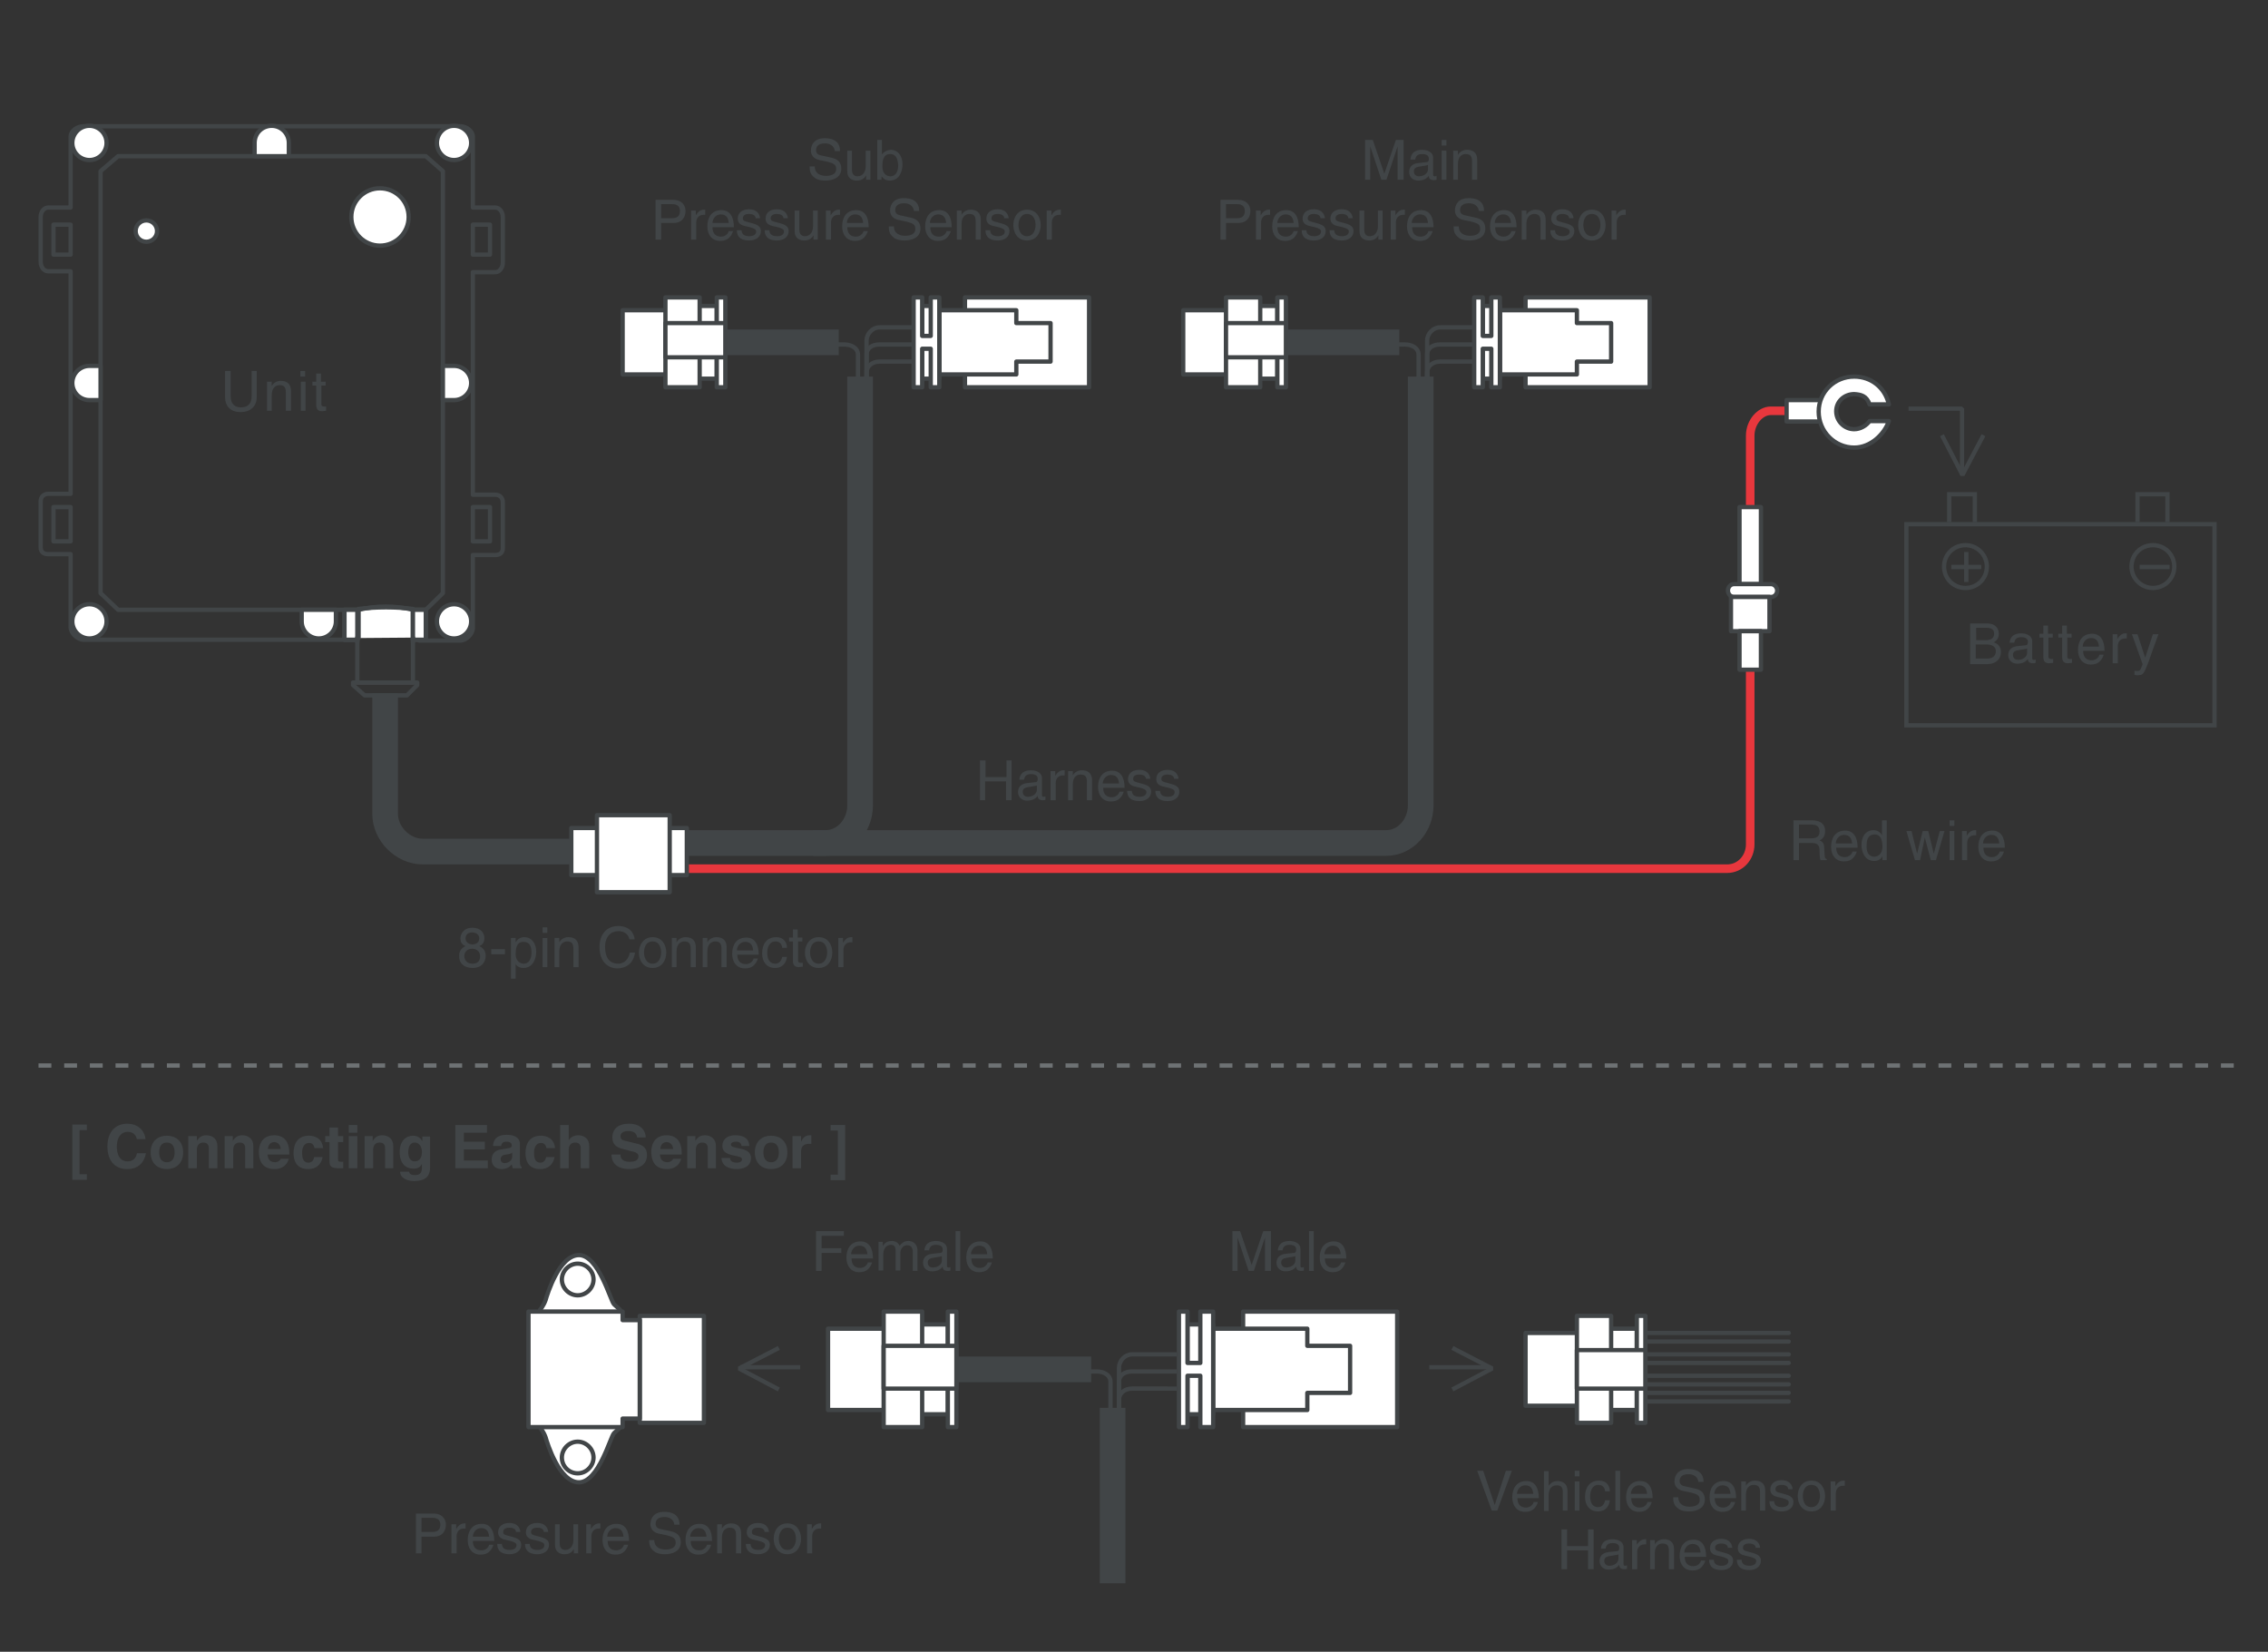 <?xml version="1.0" encoding="utf-8"?>
<!-- Generator: Adobe Illustrator 16.0.0, SVG Export Plug-In . SVG Version: 6.00 Build 0)  -->
<!DOCTYPE svg PUBLIC "-//W3C//DTD SVG 1.1//EN" "http://www.w3.org/Graphics/SVG/1.1/DTD/svg11.dtd">
<svg version="1.1" xmlns="http://www.w3.org/2000/svg" xmlns:xlink="http://www.w3.org/1999/xlink" x="0px" y="0px" width="530px"
	 height="386px" viewBox="0 0 530 386" style="enable-background:new 0 0 530 386;" xml:space="preserve">
<rect x="0" y="0" width="530" height="386" fill="#333333" stroke="none"/>
<g id="塗り">
</g>
<g id="文字">
	<g>
		<g>
			<path style="fill:#414547;" d="M60,86.7v6.1c0,1.9-1.2,3.5-3.8,3.5c-2.5,0-3.6-1.6-3.6-3.4v-6.2h1.3v5.9c0,2,1.2,2.6,2.4,2.6
				c1.2,0,2.5-0.5,2.5-2.6v-5.9H60z"/>
			<path style="fill:#414547;" d="M67.9,96h-1.1v-4.2c0-1.2-0.3-1.8-1.5-1.8c-0.6,0-1.8,0.4-1.8,2.3V96h-1.1v-6.8h1.1v1h0
				c0.2-0.4,0.9-1.2,2.1-1.2c1.1,0,2.4,0.4,2.4,2.4V96z"/>
			<path style="fill:#414547;" d="M70.2,88v-1.3h1.1V88H70.2z M71.4,96h-1.1v-6.8h1.1V96z"/>
			<path style="fill:#414547;" d="M75.1,90.1v4.4c0,0.5,0.5,0.5,0.7,0.5h0.4V96c-0.4,0-0.7,0.1-0.9,0.1c-1.1,0-1.4-0.6-1.4-1.5v-4.5H73
				v-0.9h0.9v-1.9h1.1v1.9h1.1v0.9H75.1z"/>
		</g>
	</g>
	<g>
		<g>
			<path style="fill:#414547;" d="M235.1,177.7h1.3v9.3h-1.3v-4.4h-4.9v4.4H229v-9.3h1.3v3.9h4.9V177.7z"/>
			<path style="fill:#414547;" d="M238.2,182.3c0.1-1.6,1.1-2.3,2.8-2.3c0.5,0,2.5,0.2,2.5,1.9v3.9c0,0.3,0.1,0.4,0.4,0.4
				c0.1,0,0.2,0,0.4-0.1v0.8c-0.2,0.1-0.4,0.1-0.6,0.1c-1,0-1.2-0.5-1.2-1c-0.4,0.5-1.1,1.1-2.5,1.1c-1.2,0-2.1-0.8-2.1-2
				c0-0.6,0.2-1.9,2.1-2.1l1.9-0.2c0.3,0,0.6-0.1,0.6-0.8c0-0.7-0.5-1.1-1.6-1.1c-1.3,0-1.5,0.8-1.6,1.3H238.2z M242.4,183.5
				c-0.2,0.1-0.5,0.2-1.9,0.4c-0.6,0.1-1.5,0.2-1.5,1.1c0,0.7,0.4,1.2,1.2,1.2c1.1,0,2.1-0.7,2.1-1.6V183.5z"/>
			<path style="fill:#414547;" d="M246.6,187h-1.1v-6.8h1.1v1.1h0c0.5-0.8,1.1-1.3,1.9-1.3c0.1,0,0.2,0,0.3,0v1.2h-0.4
				c-1.1,0-1.7,0.8-1.7,1.8V187z"/>
			<path style="fill:#414547;" d="M255.2,187H254v-4.2c0-1.2-0.3-1.8-1.5-1.8c-0.7,0-1.8,0.4-1.8,2.3v3.7h-1.1v-6.8h1.1v1h0
				c0.2-0.4,0.9-1.2,2.1-1.2c1.1,0,2.4,0.4,2.4,2.4V187z"/>
			<path style="fill:#414547;" d="M262.6,184.9c0,0.3-0.4,1.3-1.2,1.9c-0.3,0.2-0.8,0.5-1.8,0.5c-1.9,0-3-1.4-3-3.4c0-2.1,1-3.8,3.3-3.8
				c2,0,2.9,1.6,2.9,4h-5c0,1.4,0.7,2.2,2,2.2c1.1,0,1.7-0.8,1.8-1.3H262.6z M261.5,183.1c-0.1-1.1-0.5-2-1.9-2c-1.1,0-1.9,1-1.9,2
				H261.5z"/>
			<path style="fill:#414547;" d="M267.8,182.1c0-0.4-0.2-1.1-1.6-1.1c-0.4,0-1.4,0.1-1.4,1c0,0.6,0.4,0.7,1.2,0.9l1.1,0.3
				c1.4,0.4,1.9,0.9,1.9,1.8c0,1.4-1.2,2.2-2.7,2.2c-2.7,0-2.9-1.6-2.9-2.4h1.1c0,0.5,0.2,1.4,1.8,1.4c0.8,0,1.6-0.3,1.6-1.1
				c0-0.5-0.4-0.7-1.4-1l-1.3-0.3c-0.9-0.2-1.6-0.7-1.6-1.7c0-1.5,1.2-2.2,2.6-2.2c2.4,0,2.6,1.8,2.6,2.1H267.8z"/>
			<path style="fill:#414547;" d="M274.4,182.1c0-0.4-0.2-1.1-1.6-1.1c-0.4,0-1.4,0.1-1.4,1c0,0.6,0.4,0.7,1.2,0.9l1.1,0.3
				c1.4,0.4,1.9,0.9,1.9,1.8c0,1.4-1.2,2.2-2.7,2.2c-2.7,0-2.9-1.6-2.9-2.4h1.1c0,0.5,0.2,1.4,1.8,1.4c0.8,0,1.6-0.3,1.6-1.1
				c0-0.5-0.4-0.7-1.4-1l-1.3-0.3c-0.9-0.2-1.6-0.7-1.6-1.7c0-1.5,1.2-2.2,2.6-2.2c2.4,0,2.6,1.8,2.6,2.1H274.4z"/>
		</g>
	</g>
	<g>
		<g>
			<path style="fill:#414547;" d="M112,221.1c1.2,0.5,1.5,1.5,1.5,2.2c0,1.5-0.9,2.9-3.1,2.9c-0.5,0-1.5-0.1-2.2-0.7
				c-0.9-0.7-0.9-1.7-0.9-2.2c0-1.1,0.6-1.8,1.5-2.2c-0.8-0.3-1.2-0.9-1.2-1.8c0-0.9,0.6-2.5,2.8-2.5c2,0,2.8,1.3,2.8,2.4
				C113.2,220.5,112.5,220.9,112,221.1z M108.5,223.4c0,0.7,0.4,1.8,1.9,1.8c0.8,0,1.8-0.3,1.8-1.7c0-1.2-0.9-1.8-1.9-1.8
				C109.1,221.7,108.5,222.6,108.5,223.4z M112,219.3c0-0.6-0.4-1.4-1.7-1.4c-1.2,0-1.5,0.8-1.5,1.4c0,0.9,0.8,1.4,1.6,1.4
				C111.4,220.7,112,220.1,112,219.3z"/>
			<path style="fill:#414547;" d="M118,223h-3.2v-1.2h3.2V223z"/>
			<path style="fill:#414547;" d="M119.4,219.2h1.1v1h0c0.3-0.4,0.8-1.2,2-1.2c1.8,0,2.8,1.5,2.8,3.4c0,1.6-0.7,3.8-3,3.8
				c-0.9,0-1.5-0.4-1.8-0.9h0v3.4h-1.1V219.2z M122.4,225.2c1.2,0,1.8-1.1,1.8-2.6c0-0.9-0.1-2.5-1.9-2.5c-1.7,0-1.8,1.8-1.8,2.9
				C120.5,224.7,121.7,225.2,122.4,225.2z"/>
			<path style="fill:#414547;" d="M126.8,218v-1.3h1.1v1.3H126.8z M127.9,226h-1.1v-6.8h1.1V226z"/>
			<path style="fill:#414547;" d="M135.1,226h-1.1v-4.2c0-1.2-0.3-1.8-1.5-1.8c-0.6,0-1.8,0.4-1.8,2.3v3.7h-1.1v-6.8h1.1v1h0
				c0.2-0.4,0.9-1.2,2.1-1.2c1.1,0,2.4,0.4,2.4,2.4V226z"/>
			<path style="fill:#414547;" d="M147.1,219.5c-0.4-1.6-1.7-1.9-2.6-1.9c-1.7,0-3.1,1.2-3.1,3.7c0,2.2,0.8,3.9,3.1,3.9
				c0.8,0,2.2-0.4,2.7-2.6h1.2c-0.5,3.5-3.4,3.7-4.1,3.7c-2.1,0-4.2-1.4-4.2-5c0-2.9,1.6-4.9,4.4-4.9c2.4,0,3.7,1.5,3.8,3.1H147.1z"
				/>
			<path style="fill:#414547;" d="M152.5,219c2.2,0,3.2,1.8,3.2,3.6s-1,3.6-3.2,3.6c-2.2,0-3.2-1.8-3.2-3.6S150.4,219,152.5,219z
				 M152.5,225.2c1.6,0,2-1.7,2-2.6s-0.3-2.6-2-2.6s-2,1.7-2,2.6S150.9,225.2,152.5,225.2z"/>
			<path style="fill:#414547;" d="M162.5,226h-1.1v-4.2c0-1.2-0.3-1.8-1.5-1.8c-0.6,0-1.8,0.4-1.8,2.3v3.7H157v-6.8h1.1v1h0
				c0.2-0.4,0.9-1.2,2.1-1.2c1.1,0,2.4,0.4,2.4,2.4V226z"/>
			<path style="fill:#414547;" d="M169.7,226h-1.1v-4.2c0-1.2-0.3-1.8-1.5-1.8c-0.6,0-1.8,0.4-1.8,2.3v3.7h-1.1v-6.8h1.1v1h0
				c0.2-0.4,0.9-1.2,2.1-1.2c1.1,0,2.4,0.4,2.4,2.4V226z"/>
			<path style="fill:#414547;" d="M177.1,223.9c0,0.3-0.4,1.3-1.2,1.9c-0.3,0.2-0.8,0.5-1.8,0.5c-1.9,0-3-1.4-3-3.4c0-2.1,1-3.8,3.3-3.8
				c2,0,2.9,1.6,2.9,4h-5c0,1.4,0.7,2.2,2,2.2c1.1,0,1.7-0.8,1.8-1.3H177.1z M176,222.1c-0.1-1.1-0.5-2-1.9-2c-1.1,0-1.9,1-1.9,2
				H176z"/>
			<path style="fill:#414547;" d="M182.8,221.5c-0.1-0.9-0.6-1.5-1.6-1.5c-1.4,0-1.9,1.4-1.9,2.6c0,1.2,0.3,2.6,1.9,2.6
				c0.8,0,1.4-0.6,1.6-1.6h1.1c-0.1,1.1-0.8,2.6-2.8,2.6c-1.9,0-3-1.4-3-3.4c0-2.1,1-3.8,3.3-3.8c1.8,0,2.5,1.3,2.5,2.5H182.8z"/>
			<path style="fill:#414547;" d="M186.5,220.1v4.4c0,0.5,0.5,0.5,0.7,0.5h0.4v0.9c-0.4,0-0.7,0.1-0.9,0.1c-1.1,0-1.4-0.6-1.4-1.5v-4.5
				h-0.9v-0.9h0.9v-1.9h1.1v1.9h1.1v0.9H186.5z"/>
			<path style="fill:#414547;" d="M191.3,219c2.2,0,3.2,1.8,3.2,3.6s-1,3.6-3.2,3.6c-2.2,0-3.2-1.8-3.2-3.6S189.2,219,191.3,219z
				 M191.3,225.2c1.6,0,2-1.7,2-2.6s-0.3-2.6-2-2.6s-2,1.7-2,2.6S189.7,225.2,191.3,225.2z"/>
			<path style="fill:#414547;" d="M197,226h-1.1v-6.8h1.1v1.1h0c0.5-0.8,1.1-1.3,1.9-1.3c0.1,0,0.2,0,0.3,0v1.2h-0.4
				c-1.1,0-1.7,0.8-1.7,1.8V226z"/>
		</g>
	</g>
	<g>
		<g>
			<path style="fill:#414547;" d="M351.9,343.7h1.4l-3.4,9.3h-1.3l-3.4-9.3h1.4l2.7,8h0L351.9,343.7z"/>
			<path style="fill:#414547;" d="M359.4,350.9c0,0.3-0.4,1.3-1.2,1.9c-0.3,0.2-0.8,0.5-1.8,0.5c-1.9,0-3-1.4-3-3.4c0-2.1,1-3.8,3.3-3.8
				c2,0,2.9,1.6,2.9,4h-5c0,1.4,0.7,2.2,2,2.2c1.1,0,1.7-0.8,1.8-1.3H359.4z M358.3,349.1c-0.1-1.1-0.5-2-1.9-2c-1.1,0-1.9,1-1.9,2
				H358.3z"/>
			<path style="fill:#414547;" d="M366.3,353h-1.1v-4.4c0-0.9-0.3-1.5-1.4-1.5c-0.9,0-1.9,0.5-1.9,2.3v3.7h-1.1v-9.3h1.1v3.4h0
				c0.3-0.4,0.9-1.1,2-1.1c1.1,0,2.4,0.4,2.4,2.4V353z"/>
			<path style="fill:#414547;" d="M368,345v-1.3h1.1v1.3H368z M369.1,353H368v-6.8h1.1V353z"/>
			<path style="fill:#414547;" d="M375.1,348.5c-0.1-0.9-0.6-1.5-1.6-1.5c-1.4,0-1.9,1.4-1.9,2.6c0,1.2,0.3,2.6,1.9,2.6
				c0.8,0,1.4-0.6,1.6-1.6h1.1c-0.1,1.1-0.8,2.6-2.8,2.6c-1.9,0-3-1.4-3-3.4c0-2.1,1-3.8,3.3-3.8c1.8,0,2.5,1.3,2.5,2.5H375.1z"/>
			<path style="fill:#414547;" d="M378.6,353h-1.1v-9.3h1.1V353z"/>
			<path style="fill:#414547;" d="M386,350.9c0,0.3-0.4,1.3-1.2,1.9c-0.3,0.2-0.8,0.5-1.8,0.5c-1.9,0-3-1.4-3-3.4c0-2.1,1-3.8,3.3-3.8
				c2,0,2.9,1.6,2.9,4h-5c0,1.4,0.7,2.2,2,2.2c1.1,0,1.7-0.8,1.8-1.3H386z M384.9,349.1c-0.1-1.1-0.5-2-1.9-2c-1.1,0-1.9,1-1.9,2
				H384.9z"/>
			<path style="fill:#414547;" d="M396.9,346.4c-0.1-1.4-1.3-1.9-2.3-1.9c-0.8,0-2.1,0.2-2.1,1.6c0,0.8,0.6,1.1,1.1,1.2l2.7,0.6
				c1.2,0.3,2.1,1,2.1,2.5c0,2.2-2.1,2.8-3.7,2.8c-1.7,0-2.4-0.5-2.8-0.9c-0.8-0.7-0.9-1.5-0.9-2.4h1.2c0,1.7,1.4,2.2,2.6,2.2
				c0.9,0,2.4-0.2,2.4-1.6c0-1-0.5-1.3-2-1.7l-1.9-0.4c-0.6-0.1-2-0.6-2-2.2c0-1.5,0.9-2.9,3.2-2.9c3.3,0,3.6,2,3.6,3H396.9z"/>
			<path style="fill:#414547;" d="M405.5,350.9c0,0.3-0.4,1.3-1.2,1.9c-0.3,0.2-0.8,0.5-1.8,0.5c-1.9,0-3-1.4-3-3.4c0-2.1,1-3.8,3.3-3.8
				c2,0,2.9,1.6,2.9,4h-5c0,1.4,0.7,2.2,2,2.2c1.1,0,1.7-0.8,1.8-1.3H405.5z M404.4,349.1c-0.1-1.1-0.5-2-1.9-2c-1.1,0-1.9,1-1.9,2
				H404.4z"/>
			<path style="fill:#414547;" d="M412.4,353h-1.1v-4.2c0-1.2-0.3-1.8-1.5-1.8c-0.7,0-1.8,0.4-1.8,2.3v3.7h-1.1v-6.8h1.1v1h0
				c0.2-0.4,0.9-1.2,2.1-1.2c1.1,0,2.4,0.4,2.4,2.4V353z"/>
			<path style="fill:#414547;" d="M417.9,348.1c0-0.4-0.2-1.1-1.6-1.1c-0.4,0-1.4,0.1-1.4,1c0,0.6,0.4,0.7,1.2,0.9l1.1,0.3
				c1.4,0.4,1.9,0.9,1.9,1.8c0,1.4-1.2,2.2-2.7,2.2c-2.7,0-2.9-1.6-2.9-2.4h1.1c0,0.5,0.2,1.4,1.8,1.4c0.8,0,1.6-0.3,1.6-1.1
				c0-0.5-0.4-0.7-1.4-1l-1.3-0.3c-0.9-0.2-1.6-0.7-1.6-1.7c0-1.5,1.2-2.2,2.6-2.2c2.4,0,2.6,1.8,2.6,2.1H417.9z"/>
			<path style="fill:#414547;" d="M423.3,346c2.2,0,3.2,1.8,3.2,3.6s-1,3.6-3.2,3.6s-3.2-1.8-3.2-3.6S421.1,346,423.3,346z M423.3,352.2
				c1.6,0,2-1.7,2-2.6s-0.3-2.6-2-2.6s-2,1.7-2,2.6S421.6,352.2,423.3,352.2z"/>
			<path style="fill:#414547;" d="M428.9,353h-1.1v-6.8h1.1v1.1h0c0.5-0.8,1.1-1.3,1.9-1.3c0.1,0,0.2,0,0.3,0v1.2h-0.4
				c-1.1,0-1.7,0.8-1.7,1.8V353z"/>
			<path style="fill:#414547;" d="M371.1,357.4h1.3v9.3h-1.3v-4.4h-4.9v4.4h-1.3v-9.3h1.3v3.9h4.9V357.4z"/>
			<path style="fill:#414547;" d="M374.1,362c0.1-1.6,1.1-2.3,2.8-2.3c0.5,0,2.5,0.2,2.5,1.9v3.9c0,0.3,0.1,0.4,0.4,0.4
				c0.1,0,0.2,0,0.4-0.1v0.8c-0.2,0.1-0.4,0.1-0.6,0.1c-1,0-1.2-0.5-1.2-1c-0.4,0.5-1.1,1.1-2.5,1.1c-1.2,0-2.1-0.8-2.1-2
				c0-0.6,0.2-1.9,2.1-2.1l1.9-0.2c0.3,0,0.6-0.1,0.6-0.8c0-0.7-0.5-1.1-1.6-1.1c-1.3,0-1.5,0.8-1.6,1.3H374.1z M378.3,363.2
				c-0.2,0.1-0.5,0.2-1.9,0.4c-0.6,0.1-1.5,0.2-1.5,1.1c0,0.7,0.4,1.2,1.2,1.2c1.1,0,2.1-0.7,2.1-1.6V363.2z"/>
			<path style="fill:#414547;" d="M382.5,366.7h-1.1v-6.8h1.1v1.1h0c0.5-0.8,1.1-1.3,1.9-1.3c0.1,0,0.2,0,0.3,0v1.2h-0.4
				c-1.1,0-1.7,0.8-1.7,1.8V366.7z"/>
			<path style="fill:#414547;" d="M391.1,366.7H390v-4.2c0-1.2-0.3-1.8-1.5-1.8c-0.7,0-1.8,0.4-1.8,2.3v3.7h-1.1v-6.8h1.1v1h0
				c0.2-0.4,0.9-1.2,2.1-1.2c1.1,0,2.4,0.4,2.4,2.4V366.7z"/>
			<path style="fill:#414547;" d="M398.5,364.6c0,0.3-0.4,1.3-1.2,1.9c-0.3,0.2-0.8,0.5-1.8,0.5c-1.9,0-3-1.4-3-3.4c0-2.1,1-3.8,3.3-3.8
				c2,0,2.9,1.6,2.9,4h-5c0,1.4,0.7,2.2,2,2.2c1.1,0,1.7-0.8,1.8-1.3H398.5z M397.4,362.8c-0.1-1.1-0.5-2-1.9-2c-1.1,0-1.9,1-1.9,2
				H397.4z"/>
			<path style="fill:#414547;" d="M403.8,361.8c0-0.4-0.2-1.1-1.6-1.1c-0.4,0-1.4,0.1-1.4,1c0,0.6,0.4,0.7,1.2,0.9l1.1,0.3
				c1.4,0.4,1.9,0.9,1.9,1.8c0,1.4-1.2,2.2-2.7,2.2c-2.7,0-2.9-1.6-2.9-2.4h1.1c0,0.5,0.2,1.4,1.8,1.4c0.8,0,1.6-0.3,1.6-1.1
				c0-0.5-0.4-0.7-1.4-1l-1.3-0.3c-0.9-0.2-1.6-0.7-1.6-1.7c0-1.5,1.2-2.2,2.6-2.2c2.4,0,2.6,1.8,2.6,2.1H403.8z"/>
			<path style="fill:#414547;" d="M410.3,361.8c0-0.4-0.2-1.1-1.6-1.1c-0.4,0-1.4,0.1-1.4,1c0,0.6,0.4,0.7,1.2,0.9l1.1,0.3
				c1.4,0.4,1.9,0.9,1.9,1.8c0,1.4-1.2,2.2-2.7,2.2c-2.7,0-2.9-1.6-2.9-2.4h1.1c0,0.5,0.2,1.4,1.8,1.4c0.8,0,1.6-0.3,1.6-1.1
				c0-0.5-0.4-0.7-1.4-1l-1.3-0.3c-0.9-0.2-1.6-0.7-1.6-1.7c0-1.5,1.2-2.2,2.6-2.2c2.4,0,2.6,1.8,2.6,2.1H410.3z"/>
		</g>
	</g>
	<g>
		<g>
			<path style="fill:#414547;" d="M98.5,363h-1.3v-9.3h4.2c1.7,0,2.8,1.1,2.8,2.6c0,1.3-0.7,2.8-2.8,2.8h-2.9V363z M98.5,358h2.5
				c1.1,0,1.9-0.4,1.9-1.7c0-1.2-0.8-1.6-1.8-1.6h-2.6V358z"/>
			<path style="fill:#414547;" d="M106.6,363h-1.1v-6.8h1.1v1.1h0c0.5-0.8,1.1-1.3,1.9-1.3c0.1,0,0.2,0,0.3,0v1.2h-0.4
				c-1.1,0-1.7,0.8-1.7,1.8V363z"/>
			<path style="fill:#414547;" d="M115.3,360.9c0,0.3-0.4,1.3-1.2,1.9c-0.3,0.2-0.8,0.5-1.8,0.5c-1.9,0-3-1.4-3-3.4c0-2.1,1-3.8,3.3-3.8
				c2,0,2.9,1.6,2.9,4h-5c0,1.4,0.7,2.2,2,2.2c1.1,0,1.7-0.8,1.8-1.3H115.3z M114.3,359.1c-0.1-1.1-0.5-2-1.9-2c-1.1,0-1.9,1-1.9,2
				H114.3z"/>
			<path style="fill:#414547;" d="M120.6,358.1c0-0.4-0.2-1.1-1.6-1.1c-0.4,0-1.4,0.1-1.4,1c0,0.6,0.4,0.7,1.2,0.9l1.1,0.3
				c1.4,0.4,1.9,0.9,1.9,1.8c0,1.4-1.2,2.2-2.7,2.2c-2.7,0-2.9-1.6-2.9-2.4h1.1c0,0.5,0.2,1.4,1.8,1.4c0.8,0,1.6-0.3,1.6-1.1
				c0-0.5-0.4-0.7-1.4-1l-1.3-0.3c-0.9-0.2-1.6-0.7-1.6-1.7c0-1.5,1.2-2.2,2.6-2.2c2.4,0,2.6,1.8,2.6,2.1H120.6z"/>
			<path style="fill:#414547;" d="M127.1,358.1c0-0.4-0.2-1.1-1.6-1.1c-0.4,0-1.4,0.1-1.4,1c0,0.6,0.4,0.7,1.2,0.9l1.1,0.3
				c1.4,0.4,1.9,0.9,1.9,1.8c0,1.4-1.2,2.2-2.7,2.2c-2.7,0-2.9-1.6-2.9-2.4h1.1c0,0.5,0.2,1.4,1.8,1.4c0.8,0,1.6-0.3,1.6-1.1
				c0-0.5-0.4-0.7-1.4-1l-1.3-0.3c-0.9-0.2-1.6-0.7-1.6-1.7c0-1.5,1.2-2.2,2.6-2.2c2.4,0,2.6,1.8,2.6,2.1H127.1z"/>
			<path style="fill:#414547;" d="M134.1,363v-1l0,0c-0.5,0.8-1.1,1.2-2.2,1.2c-1,0-2.2-0.5-2.2-2.1v-4.9h1.1v4.5c0,1.1,0.6,1.5,1.3,1.5
				c1.4,0,1.9-1.3,1.9-2.3v-3.7h1.1v6.8H134.1z"/>
			<path style="fill:#414547;" d="M138.1,363h-1.1v-6.8h1.1v1.1h0c0.5-0.8,1.1-1.3,1.9-1.3c0.1,0,0.2,0,0.3,0v1.2h-0.4
				c-1.1,0-1.7,0.8-1.7,1.8V363z"/>
			<path style="fill:#414547;" d="M146.8,360.9c0,0.3-0.4,1.3-1.2,1.9c-0.3,0.2-0.8,0.5-1.8,0.5c-1.9,0-3-1.4-3-3.4c0-2.1,1-3.8,3.3-3.8
				c2,0,2.9,1.6,2.9,4h-5c0,1.4,0.7,2.2,2,2.2c1.1,0,1.7-0.8,1.8-1.3H146.8z M145.7,359.1c-0.1-1.1-0.5-2-1.9-2c-1.1,0-1.9,1-1.9,2
				H145.7z"/>
			<path style="fill:#414547;" d="M157.6,356.4c-0.1-1.4-1.3-1.9-2.3-1.9c-0.8,0-2.1,0.2-2.1,1.6c0,0.8,0.6,1.1,1.1,1.2l2.7,0.6
				c1.2,0.3,2.1,1,2.1,2.5c0,2.2-2.1,2.8-3.7,2.8c-1.7,0-2.4-0.5-2.8-0.9c-0.8-0.7-0.9-1.5-0.9-2.4h1.2c0,1.7,1.4,2.2,2.6,2.2
				c0.9,0,2.4-0.2,2.4-1.6c0-1-0.5-1.3-2-1.7l-1.9-0.4c-0.6-0.1-2-0.6-2-2.2c0-1.5,0.9-2.9,3.2-2.9c3.3,0,3.6,2,3.6,3H157.6z"/>
			<path style="fill:#414547;" d="M166.2,360.9c0,0.3-0.4,1.3-1.2,1.9c-0.3,0.2-0.8,0.5-1.8,0.5c-1.9,0-3-1.4-3-3.4c0-2.1,1-3.8,3.3-3.8
				c2,0,2.9,1.6,2.9,4h-5c0,1.4,0.7,2.2,2,2.2c1.1,0,1.7-0.8,1.8-1.3H166.2z M165.1,359.1c-0.1-1.1-0.5-2-1.9-2c-1.1,0-1.9,1-1.9,2
				H165.1z"/>
			<path style="fill:#414547;" d="M173.2,363H172v-4.2c0-1.2-0.3-1.8-1.5-1.8c-0.6,0-1.8,0.4-1.8,2.3v3.7h-1.1v-6.8h1.1v1h0
				c0.2-0.4,0.9-1.2,2.1-1.2c1.1,0,2.4,0.4,2.4,2.4V363z"/>
			<path style="fill:#414547;" d="M178.7,358.1c0-0.4-0.2-1.1-1.6-1.1c-0.4,0-1.4,0.1-1.4,1c0,0.6,0.4,0.7,1.2,0.9l1.1,0.3
				c1.4,0.4,1.9,0.9,1.9,1.8c0,1.4-1.2,2.2-2.7,2.2c-2.7,0-2.9-1.6-2.9-2.4h1.1c0,0.5,0.2,1.4,1.8,1.4c0.8,0,1.6-0.3,1.6-1.1
				c0-0.5-0.4-0.7-1.4-1l-1.3-0.3c-0.9-0.2-1.6-0.7-1.6-1.7c0-1.5,1.2-2.2,2.6-2.2c2.4,0,2.6,1.8,2.6,2.1H178.7z"/>
			<path style="fill:#414547;" d="M184,356c2.2,0,3.2,1.8,3.2,3.6s-1,3.6-3.2,3.6c-2.2,0-3.2-1.8-3.2-3.6S181.8,356,184,356z M184,362.2
				c1.6,0,2-1.7,2-2.6s-0.3-2.6-2-2.6c-1.6,0-2,1.7-2,2.6S182.4,362.2,184,362.2z"/>
			<path style="fill:#414547;" d="M189.7,363h-1.1v-6.8h1.1v1.1h0c0.5-0.8,1.1-1.3,1.9-1.3c0.1,0,0.2,0,0.3,0v1.2h-0.4
				c-1.1,0-1.7,0.8-1.7,1.8V363z"/>
		</g>
	</g>
	<g>
		<g>
			<path style="fill:#414547;" d="M192,297h-1.3v-9.3h6.5v1.1H192v2.9h4.6v1.1H192V297z"/>
			<path style="fill:#414547;" d="M203.8,294.9c0,0.3-0.4,1.3-1.2,1.9c-0.3,0.2-0.8,0.5-1.8,0.5c-1.9,0-3-1.4-3-3.4c0-2.1,1-3.8,3.3-3.8
				c2,0,2.9,1.6,2.9,4h-5c0,1.4,0.7,2.2,2,2.2c1.1,0,1.7-0.8,1.8-1.3H203.8z M202.7,293.1c-0.1-1.1-0.5-2-1.9-2c-1.1,0-1.9,1-1.9,2
				H202.7z"/>
			<path style="fill:#414547;" d="M205.2,290.2h1.1v1h0c0.2-0.4,0.8-1.2,2.1-1.2c1.2,0,1.6,0.7,1.8,1.1c0.6-0.6,1-1.1,2.1-1.1
				c0.7,0,2.1,0.4,2.1,2.3v4.7h-1.1v-4.4c0-0.9-0.3-1.6-1.3-1.6c-1,0-1.6,0.9-1.6,1.8v4.1h-1.1v-4.7c0-0.6-0.2-1.3-1.1-1.3
				c-0.6,0-1.8,0.4-1.8,2.3v3.7h-1.1V290.2z"/>
			<path style="fill:#414547;" d="M216,292.3c0.1-1.6,1.1-2.3,2.8-2.3c0.5,0,2.5,0.2,2.5,1.9v3.9c0,0.3,0.1,0.4,0.4,0.4
				c0.1,0,0.2,0,0.4-0.1v0.8c-0.2,0.1-0.4,0.1-0.6,0.1c-1,0-1.2-0.5-1.2-1c-0.4,0.5-1.1,1.1-2.5,1.1c-1.2,0-2.1-0.8-2.1-2
				c0-0.6,0.2-1.9,2.1-2.1l1.9-0.2c0.3,0,0.6-0.1,0.6-0.8c0-0.7-0.5-1.1-1.6-1.1c-1.3,0-1.5,0.8-1.6,1.3H216z M220.2,293.5
				c-0.2,0.1-0.5,0.2-1.9,0.4c-0.6,0.1-1.5,0.2-1.5,1.1c0,0.7,0.4,1.2,1.2,1.2c1.1,0,2.1-0.7,2.1-1.6V293.5z"/>
			<path style="fill:#414547;" d="M224.4,297h-1.1v-9.3h1.1V297z"/>
			<path style="fill:#414547;" d="M231.8,294.9c0,0.3-0.4,1.3-1.2,1.9c-0.3,0.2-0.8,0.5-1.8,0.5c-1.9,0-3-1.4-3-3.4c0-2.1,1-3.8,3.3-3.8
				c2,0,2.9,1.6,2.9,4h-5c0,1.4,0.7,2.2,2,2.2c1.1,0,1.7-0.8,1.8-1.3H231.8z M230.7,293.1c-0.1-1.1-0.5-2-1.9-2c-1.1,0-1.9,1-1.9,2
				H230.7z"/>
		</g>
	</g>
	<g>
		<g>
			<path style="fill:#414547;" d="M295.6,297v-5.5c0-0.3,0-1.5,0-2.3h0L293,297h-1.2l-2.6-7.8h0c0,0.9,0,2,0,2.3v5.5h-1.2v-9.3h1.8l2.7,7.9
				h0l2.7-7.9h1.8v9.3H295.6z"/>
			<path style="fill:#414547;" d="M298.6,292.3c0.1-1.6,1.1-2.3,2.8-2.3c0.5,0,2.5,0.2,2.5,1.9v3.9c0,0.3,0.1,0.4,0.4,0.4
				c0.1,0,0.2,0,0.4-0.1v0.8c-0.2,0.1-0.4,0.1-0.6,0.1c-1,0-1.2-0.5-1.2-1c-0.4,0.5-1.1,1.1-2.5,1.1c-1.2,0-2.1-0.8-2.1-2
				c0-0.6,0.2-1.9,2.1-2.1l1.9-0.2c0.3,0,0.6-0.1,0.6-0.8c0-0.7-0.5-1.1-1.6-1.1c-1.3,0-1.5,0.8-1.6,1.3H298.6z M302.8,293.5
				c-0.2,0.1-0.5,0.2-1.9,0.4c-0.6,0.1-1.5,0.2-1.5,1.1c0,0.7,0.4,1.2,1.2,1.2c1.1,0,2.1-0.7,2.1-1.6V293.5z"/>
			<path style="fill:#414547;" d="M307,297h-1.1v-9.3h1.1V297z"/>
			<path style="fill:#414547;" d="M314.4,294.9c0,0.3-0.4,1.3-1.2,1.9c-0.3,0.2-0.8,0.5-1.8,0.5c-1.9,0-3-1.4-3-3.4c0-2.1,1-3.8,3.3-3.8
				c2,0,2.9,1.6,2.9,4h-5c0,1.4,0.7,2.2,2,2.2c1.1,0,1.7-0.8,1.8-1.3H314.4z M313.3,293.1c-0.1-1.1-0.5-2-1.9-2c-1.1,0-1.9,1-1.9,2
				H313.3z"/>
		</g>
	</g>
	<rect x="445.5" y="122.5" style="fill:none;stroke:#414547;stroke-miterlimit:10;" width="72" height="47"/>
	<polyline style="fill:none;stroke:#414547;stroke-miterlimit:10;" points="461.5,122 461.5,115.5 455.5,115.5 455.5,122 	"/>
	<polyline style="fill:none;stroke:#414547;stroke-miterlimit:10;" points="506.5,122 506.5,115.5 499.5,115.5 499.5,122 	"/>
	<g>
		<path style="fill:none;stroke:#414547;" d="M498.1,132.4c0-2.8,2.2-5,5-5c2.8,0,5,2.2,5,5c0,2.8-2.2,5-5,5C500.4,137.4,498.1,135.2,498.1,132.4z"/>
		<line style="fill:none;stroke:#414547;" x1="507" y1="132.5" x2="500" y2="132.5"/>
	</g>
	<g>
		<g>
			<path style="fill:#414547;" d="M420.4,201h-1.3v-9.3h4.3c1.5,0,3.1,0.5,3.1,2.5c0,1.4-0.7,1.9-1.3,2.2c0.5,0.2,1.1,0.5,1.1,1.8l0.1,1.7
				c0,0.5,0.1,0.7,0.5,0.9v0.2h-1.5c-0.2-0.6-0.2-2-0.2-2.3c0-0.8-0.2-1.7-1.7-1.7h-3.1V201z M420.4,195.9h2.9
				c0.9,0,1.9-0.2,1.9-1.6c0-1.4-1.1-1.6-1.7-1.6h-3.1V195.9z"/>
			<path style="fill:#414547;" d="M433.9,198.9c0,0.3-0.4,1.3-1.2,1.9c-0.3,0.2-0.8,0.5-1.8,0.5c-1.9,0-3-1.4-3-3.4c0-2.1,1-3.8,3.3-3.8
				c2,0,2.9,1.6,2.9,4h-5c0,1.4,0.7,2.2,2,2.2c1.1,0,1.7-0.8,1.8-1.3H433.9z M432.8,197.1c-0.1-1.1-0.5-2-1.9-2c-1.1,0-1.9,1-1.9,2
				H432.8z"/>
			<path style="fill:#414547;" d="M441,201h-1.1v-0.9h0c-0.5,0.9-1.3,1.1-1.9,1.1c-2.3,0-3-2.2-3-3.8c0-1.9,1-3.4,2.8-3.4
				c1.2,0,1.8,0.8,2,1.2h0v-3.5h1.1V201z M438,200.2c0.7,0,1.9-0.5,1.9-2.3c0-1.1-0.2-2.9-1.8-2.9c-1.8,0-1.9,1.7-1.9,2.5
				C436.1,199.1,436.7,200.2,438,200.2z"/>
			<path style="fill:#414547;" d="M448.7,201h-1.2l-2-6.8h1.2l1.3,5.3h0l1.3-5.3h1.3l1.3,5.3h0l1.4-5.3h1.1l-2,6.8h-1.2l-1.4-5.3h0
				L448.7,201z"/>
			<path style="fill:#414547;" d="M455.6,193v-1.3h1.1v1.3H455.6z M456.7,201h-1.1v-6.8h1.1V201z"/>
			<path style="fill:#414547;" d="M459.6,201h-1.1v-6.8h1.1v1.1h0c0.5-0.8,1.1-1.3,1.9-1.3c0.1,0,0.2,0,0.3,0v1.2h-0.4
				c-1.1,0-1.7,0.8-1.7,1.8V201z"/>
			<path style="fill:#414547;" d="M468.3,198.9c0,0.3-0.4,1.3-1.2,1.9c-0.3,0.2-0.8,0.5-1.8,0.5c-1.9,0-3-1.4-3-3.4c0-2.1,1-3.8,3.3-3.8
				c2,0,2.9,1.6,2.9,4h-5c0,1.4,0.7,2.2,2,2.2c1.1,0,1.7-0.8,1.8-1.3H468.3z M467.2,197.1c-0.1-1.1-0.5-2-1.9-2c-1.1,0-1.9,1-1.9,2
				H467.2z"/>
		</g>
	</g>
	<g>
		<path style="fill:none;stroke:#414547;" d="M454.3,132.4c0-2.8,2.2-5,5-5c2.8,0,5,2.3,5,5c0,2.8-2.2,5-5,5C456.5,137.4,454.3,135.2,454.3,132.4z"/>
		<line style="fill:none;stroke:#414547;" x1="463" y1="132.5" x2="456" y2="132.5"/>
		<line style="fill:none;stroke:#414547;" x1="459.5" y1="129" x2="459.5" y2="136"/>
	</g>
	<g>
		<g>
			<path style="fill:#414547;" d="M460.4,145.7h4.1c1.7,0,2.6,1.1,2.6,2.4c0,0.6-0.2,1.5-1.2,2c0.6,0.2,1.7,0.7,1.7,2.3
				c0,1.5-1.1,2.8-3.2,2.8h-4V145.7z M461.7,149.6h2.3c1.2,0,2-0.4,2-1.5c0-0.9-0.5-1.4-1.9-1.4h-2.3V149.6z M461.7,153.9h2.7
				c1.3,0,2-0.7,2-1.7c0-1.3-1.2-1.6-2.2-1.6h-2.5V153.9z"/>
			<path style="fill:#414547;" d="M469.6,150.3c0.1-1.6,1.1-2.3,2.8-2.3c0.5,0,2.5,0.2,2.5,1.9v3.9c0,0.3,0.1,0.4,0.4,0.4
				c0.1,0,0.2,0,0.4-0.1v0.8c-0.2,0.1-0.4,0.1-0.6,0.1c-1,0-1.2-0.5-1.2-1c-0.4,0.5-1.1,1.1-2.5,1.1c-1.2,0-2.1-0.8-2.1-2
				c0-0.6,0.2-1.9,2.1-2.1l1.9-0.2c0.3,0,0.6-0.1,0.6-0.8c0-0.7-0.5-1.1-1.6-1.1c-1.3,0-1.5,0.8-1.6,1.3H469.6z M473.8,151.5
				c-0.2,0.1-0.5,0.2-1.9,0.4c-0.6,0.1-1.5,0.2-1.5,1.1c0,0.7,0.4,1.2,1.2,1.2c1.1,0,2.1-0.7,2.1-1.6V151.5z"/>
			<path style="fill:#414547;" d="M478.7,149.1v4.4c0,0.5,0.5,0.5,0.7,0.5h0.4v0.9c-0.4,0-0.7,0.1-0.9,0.1c-1.1,0-1.4-0.6-1.4-1.5v-4.5
				h-0.9v-0.9h0.9v-1.9h1.1v1.9h1.1v0.9H478.7z"/>
			<path style="fill:#414547;" d="M483.1,149.1v4.4c0,0.5,0.5,0.5,0.7,0.5h0.4v0.9c-0.4,0-0.7,0.1-0.9,0.1c-1.1,0-1.4-0.6-1.4-1.5v-4.5
				h-0.9v-0.9h0.9v-1.9h1.1v1.9h1.1v0.9H483.1z"/>
			<path style="fill:#414547;" d="M491.6,152.9c0,0.3-0.4,1.3-1.2,1.9c-0.3,0.2-0.8,0.5-1.8,0.5c-1.9,0-3-1.4-3-3.4c0-2.1,1-3.8,3.3-3.8
				c2,0,2.9,1.6,2.9,4h-5c0,1.4,0.7,2.2,2,2.2c1.1,0,1.7-0.8,1.8-1.3H491.6z M490.5,151.1c-0.1-1.1-0.5-2-1.9-2c-1.1,0-1.9,1-1.9,2
				H490.5z"/>
			<path style="fill:#414547;" d="M494.8,155h-1.1v-6.8h1.1v1.1h0c0.5-0.8,1.1-1.3,1.9-1.3c0.1,0,0.2,0,0.3,0v1.2h-0.4
				c-1.1,0-1.7,0.8-1.7,1.8V155z"/>
			<path style="fill:#414547;" d="M503.1,148.2h1.3c-0.8,2.2-1.6,4.4-2.4,6.7c-1.1,2.8-1.2,2.9-2.7,2.9c-0.2,0-0.3-0.1-0.5-0.1v-1
				c0.1,0.1,0.4,0.1,0.7,0.1c0.6,0,0.7-0.2,1.2-1.6l-2.5-7h1.3l1.8,5.5h0L503.1,148.2z"/>
		</g>
	</g>
</g>
<g id="イラスト">
	<g>
		<path style="fill:none;stroke:#E8373D;stroke-width:2;" d="M160,203h243.6c3.1,0,5.4-2.6,5.4-5.7v-95.5c0-3.1,2.3-5.8,4.8-5.8c2.5,0,4.2,0,4.2,0"/>
	</g>
	<g>
		<path style="fill:none;stroke:#414547;" d="M200.5,103V82.9c0-1.6-1.6-2.4-3.2-2.4H187"/>
	</g>
	<g>
		<path style="fill:none;stroke:#414547;" d="M202.5,103V82.9c0-1.6,1.4-2.4,3-2.4H216"/>
	</g>
	<g>
		<path style="fill:none;stroke:#414547;" d="M202.5,103V79.6c0-1.6,1.4-3.1,3-3.1H216"/>
	</g>
	<g>
		<path style="fill:none;stroke:#414547;" d="M202.5,132V87.1c0-1.6,1.4-2.6,3-2.6H216"/>
	</g>
	<g>
		<path style="fill:none;stroke:#414547;stroke-width:6;stroke-linejoin:round;stroke-miterlimit:10;" d="M144,199H98.8c-4.7,0-8.8-4.2-8.8-8.8V162"/>
	</g>
	<g>
		<path style="fill:none;stroke:#414547;stroke-width:6;stroke-linejoin:round;stroke-miterlimit:10;" d="M201,88v100.2c0,4.7-3.5,8.8-8.1,8.8H142"/>
	</g>
	<g>
		<rect x="133.5" y="193.5" style="fill:#FFFFFF;stroke:#414547;stroke-linecap:round;stroke-linejoin:round;stroke-miterlimit:10;" width="27" height="11"/>
		<rect x="139.5" y="190.5" style="fill:#FFFFFF;stroke:#414547;stroke-linecap:round;stroke-linejoin:round;stroke-miterlimit:10;" width="17" height="18"/>
	</g>
	<line style="fill:none;stroke:#414547;stroke-width:6;stroke-miterlimit:10;" x1="196" y1="80" x2="162" y2="80"/>
	<g>
		<rect x="145.5" y="72.5" style="fill:#FFFFFF;stroke:#414547;stroke-linecap:round;stroke-linejoin:round;" width="12" height="15"/>
		<rect x="162.5" y="71.5" style="fill:#FFFFFF;stroke:#414547;stroke-linecap:round;stroke-linejoin:round;" width="5" height="17"/>
		<rect x="167.5" y="69.5" style="fill:#FFFFFF;stroke:#414547;stroke-linecap:round;stroke-linejoin:round;" width="2" height="21"/>
		<rect x="155.5" y="69.5" style="fill:#FFFFFF;stroke:#414547;stroke-linecap:round;stroke-linejoin:round;" width="8" height="21"/>
		<rect x="155.5" y="75.5" style="fill:#FFFFFF;stroke:#414547;stroke-linecap:round;stroke-linejoin:round;" width="14" height="8"/>
	</g>
	<g>
		<rect x="225.5" y="69.5" style="fill:#FFFFFF;stroke:#414547;stroke-linecap:round;stroke-linejoin:round;" width="29" height="21"/>
		<polygon style="fill:#FFFFFF;stroke:#414547;stroke-linecap:round;stroke-linejoin:round;" points="237.5,87.5 237.5,84.5 245.5,84.5 245.5,75.5 237.5,75.5 237.5,72.5 219.5,72.5 219.5,87.5 		"/>
		<rect x="215.5" y="71.5" style="fill:#FFFFFF;stroke:#414547;stroke-linecap:round;stroke-linejoin:round;" width="4" height="17"/>
		<polygon style="fill:#FFFFFF;stroke:#414547;stroke-linecap:round;stroke-linejoin:round;" points="215.5,90.5 215.5,81.5 217.5,81.5 217.5,90.5 219.5,90.5 219.5,69.5 217.5,69.5 217.5,78.5 
			215.5,78.5 215.5,69.5 213.5,69.5 213.5,90.5 		"/>
	</g>
	<g>
		<path style="fill:none;stroke:#414547;" d="M331.5,103V82.9c0-1.6-1.6-2.4-3.2-2.4H318"/>
	</g>
	<g>
		<path style="fill:none;stroke:#414547;" d="M333.5,103V82.9c0-1.6,1.4-2.4,3-2.4H347"/>
	</g>
	<g>
		<path style="fill:none;stroke:#414547;" d="M333.5,103V79.6c0-1.6,1.4-3.1,3-3.1H347"/>
	</g>
	<g>
		<path style="fill:none;stroke:#414547;" d="M333.5,132V87.1c0-1.6,1.4-2.6,3-2.6H347"/>
	</g>
	<g>
		<path style="fill:none;stroke:#414547;stroke-width:6;stroke-linejoin:round;stroke-miterlimit:10;" d="M332,88v100.2c0,4.7-3.5,8.8-8.1,8.8H190"/>
	</g>
	<line style="fill:none;stroke:#414547;stroke-width:6;stroke-miterlimit:10;" x1="327" y1="80" x2="293" y2="80"/>
	<g>
		<rect x="276.5" y="72.5" style="fill:#FFFFFF;stroke:#414547;stroke-linecap:round;stroke-linejoin:round;" width="12" height="15"/>
		<rect x="293.5" y="71.5" style="fill:#FFFFFF;stroke:#414547;stroke-linecap:round;stroke-linejoin:round;" width="5" height="17"/>
		<rect x="298.5" y="69.5" style="fill:#FFFFFF;stroke:#414547;stroke-linecap:round;stroke-linejoin:round;" width="2" height="21"/>
		<rect x="286.5" y="69.5" style="fill:#FFFFFF;stroke:#414547;stroke-linecap:round;stroke-linejoin:round;" width="8" height="21"/>
		<rect x="286.5" y="75.5" style="fill:#FFFFFF;stroke:#414547;stroke-linecap:round;stroke-linejoin:round;" width="14" height="8"/>
	</g>
	<g>
		<rect x="356.5" y="69.5" style="fill:#FFFFFF;stroke:#414547;stroke-linecap:round;stroke-linejoin:round;" width="29" height="21"/>
		<polygon style="fill:#FFFFFF;stroke:#414547;stroke-linecap:round;stroke-linejoin:round;" points="368.5,87.5 368.5,84.5 376.5,84.5 376.5,75.5 368.5,75.5 368.5,72.5 350.5,72.5 350.5,87.5 		"/>
		<rect x="346.5" y="71.5" style="fill:#FFFFFF;stroke:#414547;stroke-linecap:round;stroke-linejoin:round;" width="4" height="17"/>
		<polygon style="fill:#FFFFFF;stroke:#414547;stroke-linecap:round;stroke-linejoin:round;" points="346.5,90.5 346.5,81.5 348.5,81.5 348.5,90.5 350.5,90.5 350.5,69.5 348.5,69.5 348.5,78.5 
			346.5,78.5 346.5,69.5 344.5,69.5 344.5,90.5 		"/>
	</g>
	<g>
		<path style="fill:none;stroke:#414547;" d="M259.5,343v-20.1c0-1.6-1.6-2.4-3.2-2.4H246"/>
	</g>
	<g>
		<path style="fill:none;stroke:#414547;" d="M261.5,343v-20.1c0-1.6,1.4-2.4,3-2.4H275"/>
	</g>
	<g>
		<path style="fill:none;stroke:#414547;" d="M261.5,343v-23.4c0-1.6,1.4-3.1,3-3.1H275"/>
	</g>
	<g>
		<path style="fill:none;stroke:#414547;" d="M261.5,355v-27.9c0-1.6,1.4-2.6,3-2.6H275"/>
	</g>
	<g>
		<line style="fill:none;stroke:#414547;stroke-width:6;stroke-linejoin:round;stroke-miterlimit:10;" x1="260" y1="329" x2="260" y2="370"/>
	</g>
	<line style="fill:none;stroke:#414547;stroke-width:6;stroke-miterlimit:10;" x1="255" y1="320" x2="200" y2="320"/>
	<g>
		<rect x="193.5" y="310.5" style="fill:#FFFFFF;stroke:#414547;stroke-linecap:round;stroke-linejoin:round;" width="15" height="19"/>
		<rect x="214.5" y="309.5" style="fill:#FFFFFF;stroke:#414547;stroke-linecap:round;stroke-linejoin:round;" width="7" height="21"/>
		<rect x="221.5" y="306.5" style="fill:#FFFFFF;stroke:#414547;stroke-linecap:round;stroke-linejoin:round;" width="2" height="27"/>
		<rect x="206.5" y="306.5" style="fill:#FFFFFF;stroke:#414547;stroke-linecap:round;stroke-linejoin:round;" width="9" height="27"/>
		<rect x="206.5" y="314.5" style="fill:#FFFFFF;stroke:#414547;stroke-linecap:round;stroke-linejoin:round;" width="17" height="10"/>
	</g>
	<g>
		<rect x="290.5" y="306.5" style="fill:#FFFFFF;stroke:#414547;stroke-linecap:round;stroke-linejoin:round;" width="36" height="27"/>
		<polygon style="fill:#FFFFFF;stroke:#414547;stroke-linecap:round;stroke-linejoin:round;" points="305.5,329.5 305.5,325.5 315.5,325.5 315.5,314.5 305.5,314.5 305.5,310.5 282.5,310.5 
			282.5,329.5 		"/>
		<rect x="277.5" y="309.5" style="fill:#FFFFFF;stroke:#414547;stroke-linecap:round;stroke-linejoin:round;" width="6" height="21"/>
		<polygon style="fill:#FFFFFF;stroke:#414547;stroke-linecap:round;stroke-linejoin:round;" points="277.5,333.5 277.5,321.5 280.5,321.5 280.5,333.5 283.5,333.5 283.5,306.5 280.5,306.5 
			280.5,318.5 277.5,318.5 277.5,306.5 275.5,306.5 275.5,333.5 		"/>
	</g>
	<g>
		<line style="fill:none;stroke:#414547;stroke-linejoin:bevel;" x1="334" y1="319.5" x2="348" y2="319.5"/>
		<polyline style="fill:none;stroke:#414547;stroke-linejoin:bevel;" points="339.4,315 348.7,319.8 339.4,324.7 		"/>
	</g>
	<g>
		<line style="fill:none;stroke:#414547;stroke-linejoin:bevel;" x1="187" y1="319.5" x2="173" y2="319.5"/>
		<polyline style="fill:none;stroke:#414547;stroke-linejoin:bevel;" points="182,324.7 172.7,319.8 182,315 		"/>
	</g>
	<g>
		<line style="fill:#FFFFFF;stroke:#414547;stroke-linecap:round;stroke-linejoin:round;stroke-miterlimit:10;" x1="384" y1="325.5" x2="418" y2="325.5"/>
		<line style="fill:#FFFFFF;stroke:#414547;stroke-linecap:round;stroke-linejoin:round;stroke-miterlimit:10;" x1="384" y1="321.5" x2="418" y2="321.5"/>
		<line style="fill:#FFFFFF;stroke:#414547;stroke-linecap:round;stroke-linejoin:round;stroke-miterlimit:10;" x1="384" y1="316.5" x2="418" y2="316.5"/>
		<line style="fill:#FFFFFF;stroke:#414547;stroke-linecap:round;stroke-linejoin:round;stroke-miterlimit:10;" x1="384" y1="311.5" x2="418" y2="311.5"/>
	</g>
	<g>
		<line style="fill:#FFFFFF;stroke:#414547;stroke-linecap:round;stroke-linejoin:round;stroke-miterlimit:10;" x1="384" y1="327.5" x2="418" y2="327.5"/>
		<line style="fill:#FFFFFF;stroke:#414547;stroke-linecap:round;stroke-linejoin:round;stroke-miterlimit:10;" x1="384" y1="323.5" x2="418" y2="323.5"/>
		<line style="fill:#FFFFFF;stroke:#414547;stroke-linecap:round;stroke-linejoin:round;stroke-miterlimit:10;" x1="384" y1="318.5" x2="418" y2="318.5"/>
		<line style="fill:#FFFFFF;stroke:#414547;stroke-linecap:round;stroke-linejoin:round;stroke-miterlimit:10;" x1="384" y1="313.5" x2="418" y2="313.5"/>
	</g>
	<g>
		<path style="fill:#FFFFFF;stroke:#414547;stroke-linecap:round;stroke-linejoin:round;stroke-miterlimit:10;" d="M126.2,306.1c0,0,0.8-0.9,1.3-2.3c0.4-1.4,3.2-10.5,7.8-10.5c4.6,0,7.4,10.8,8.2,11.5
			c0.8,0.7,1.4,1.3,1.4,1.3"/>
		<path style="fill:#FFFFFF;stroke:#414547;stroke-linecap:round;stroke-linejoin:round;stroke-miterlimit:10;" d="M126.2,333.6c0,0,0.8,0.9,1.3,2.3c0.4,1.4,3.2,10.5,7.8,10.5c4.6,0,7.4-10.8,8.2-11.5
			c0.8-0.7,1.4-1.3,1.4-1.3"/>
		<rect x="149.5" y="307.5" style="fill:#FFFFFF;stroke:#414547;stroke-linecap:round;stroke-linejoin:round;stroke-miterlimit:10;" width="15" height="25"/>
		<polygon style="fill:#FFFFFF;stroke:#414547;stroke-linecap:round;stroke-linejoin:round;stroke-miterlimit:10;" points="145.5,333.5 145.5,331.5 149.5,331.5 149.5,308.5 145.5,308.5 145.5,306.5 123.5,306.5 
			123.5,333.5 		"/>
		<path style="fill:#FFFFFF;stroke:#414547;stroke-linecap:round;stroke-linejoin:round;stroke-miterlimit:10;" d="M131.3,340.6c0-2,1.7-3.7,3.7-3.7c2,0,3.7,1.7,3.7,3.7c0,2-1.7,3.7-3.7,3.7
			C133,344.3,131.3,342.7,131.3,340.6z"/>
		<path style="fill:#FFFFFF;stroke:#414547;stroke-linecap:round;stroke-linejoin:round;stroke-miterlimit:10;" d="M131.3,299c0-2,1.7-3.7,3.7-3.7c2,0,3.7,1.7,3.7,3.7c0,2-1.7,3.7-3.7,3.7C133,302.7,131.3,301,131.3,299z"
			/>
	</g>
	<g>
		<rect x="356.5" y="311.5" style="fill:#FFFFFF;stroke:#414547;stroke-linecap:round;stroke-linejoin:round;" width="13" height="17"/>
		<rect x="375.5" y="310.5" style="fill:#FFFFFF;stroke:#414547;stroke-linecap:round;stroke-linejoin:round;" width="7" height="19"/>
		<rect x="382.5" y="307.5" style="fill:#FFFFFF;stroke:#414547;stroke-linecap:round;stroke-linejoin:round;" width="2" height="25"/>
		<rect x="368.5" y="307.5" style="fill:#FFFFFF;stroke:#414547;stroke-linecap:round;stroke-linejoin:round;" width="8" height="25"/>
		<rect x="368.5" y="315.5" style="fill:#FFFFFF;stroke:#414547;stroke-linecap:round;stroke-linejoin:round;" width="16" height="9"/>
	</g>
	<g>
		<path style="fill:none;stroke:#414547;stroke-linecap:round;stroke-linejoin:round;stroke-miterlimit:10;" d="M83,149.5H19.6c-1.5,0-3.1-1.5-3.1-3v-17h-5.2c-1.1,0-1.8-0.5-1.8-1.6v-10.7c0-1.1,0.7-1.8,1.8-1.8h5.2v-52
			h-5.2c-1.1,0-1.8-1.1-1.8-2.2V50.7c0-1.1,0.7-2.2,1.8-2.2h5.2V32c0-1.5,1.6-2.5,3.1-2.5h87.9c1.5,0,3,1.1,3,2.5v16.5h5.2
			c1.1,0,1.8,1.1,1.8,2.2v10.7c0,1.1-0.7,2.2-1.8,2.2h-5.2v52h5.2c1.1,0,1.8,0.7,1.8,1.8v10.7c0,1.1-0.7,1.6-1.8,1.6h-5.2v17
			c0,1.5-1.6,3-3,3H98 M16.5,52.5h-4v7h4V52.5z M114.5,52.5h-4v7h4V52.5z M16.5,118.5h-4v8h4V118.5z M114.5,118.5h-4v8h4V118.5z"/>
		<polygon style="fill:none;stroke:#414547;stroke-linecap:round;stroke-linejoin:round;stroke-miterlimit:10;" points="27.6,36.5 23.5,40 23.5,138.6 27.6,142.5 99.5,142.5 103.5,138.6 103.5,40 99.5,36.5 		"/>
		<path style="fill:#FFFFFF;stroke:#414547;stroke-linecap:round;stroke-linejoin:round;stroke-miterlimit:10;" d="M78.5,145.2v-2.7h-8v2.7c0,2.2,1.8,4,4,4C76.7,149.2,78.5,147.4,78.5,145.2z"/>
		<path style="fill:#FFFFFF;stroke:#414547;stroke-linecap:round;stroke-linejoin:round;stroke-miterlimit:10;" d="M59.5,33.4v3.1h8v-3.1c0-2.2-1.8-4-4-4C61.3,29.4,59.5,31.1,59.5,33.4z"/>
		<path style="fill:#FFFFFF;stroke:#414547;stroke-linecap:round;stroke-linejoin:round;stroke-miterlimit:10;" d="M20.9,93.5h2.6v-8h-2.6c-2.2,0-4,1.8-4,4C16.9,91.7,18.7,93.5,20.9,93.5z"/>
		<path style="fill:#FFFFFF;stroke:#414547;stroke-linecap:round;stroke-linejoin:round;stroke-miterlimit:10;" d="M106.1,93.5h-2.6v-8h2.6c2.2,0,4,1.8,4,4C110.1,91.7,108.3,93.5,106.1,93.5z"/>
		<rect x="80.5" y="142.5" style="fill:#FFFFFF;stroke:#414547;stroke-linecap:round;stroke-linejoin:round;stroke-miterlimit:10;" width="3" height="7"/>
		<rect x="96.5" y="142.5" style="fill:#FFFFFF;stroke:#414547;stroke-linecap:round;stroke-linejoin:round;stroke-miterlimit:10;" width="3" height="7"/>
		<path style="fill:#FFFFFF;stroke:#414547;stroke-linecap:round;stroke-linejoin:round;stroke-miterlimit:10;" d="M24.9,33.4c0,2.2-1.8,4-4,4l0,0c-2.2,0-4-1.8-4-4l0,0c0-2.2,1.8-4,4-4l0,0C23.1,29.4,24.9,31.2,24.9,33.4
			L24.9,33.4z"/>
		<path style="fill:#FFFFFF;stroke:#414547;stroke-linecap:round;stroke-linejoin:round;stroke-miterlimit:10;" d="M110.1,33.4c0,2.2-1.8,4-4,4l0,0c-2.2,0-4-1.8-4-4l0,0c0-2.2,1.8-4,4-4l0,0
			C108.3,29.4,110.1,31.2,110.1,33.4L110.1,33.4z"/>
		<path style="fill:#FFFFFF;stroke:#414547;stroke-linecap:round;stroke-linejoin:round;stroke-miterlimit:10;" d="M24.9,145.2c0,2.2-1.8,4-4,4l0,0c-2.2,0-4-1.8-4-4l0,0c0-2.2,1.8-4,4-4l0,0C23.1,141.2,24.9,143,24.9,145.2
			L24.9,145.2z"/>
		<path style="fill:#FFFFFF;stroke:#414547;stroke-linecap:round;stroke-linejoin:round;stroke-miterlimit:10;" d="M110.1,145.2c0,2.2-1.8,4-4,4l0,0c-2.2,0-4-1.8-4-4l0,0c0-2.2,1.8-4,4-4l0,0
			C108.3,141.2,110.1,143,110.1,145.2L110.1,145.2z"/>
		<circle style="fill:#FFFFFF;stroke:#414547;" cx="88.8" cy="50.7" r="6.7"/>
		<circle style="fill:#FFFFFF;stroke:#414547;stroke-linecap:round;stroke-linejoin:round;stroke-miterlimit:10;" cx="34.2" cy="54" r="2.5"/>
		<g id="ARC_2_">
			<path style="fill:#FFFFFF;stroke:#414547;stroke-linecap:round;stroke-linejoin:round;stroke-miterlimit:10;" d="M96.5,149v-6.7c-4-0.5-8.5-0.5-12.7,0l0,6.8"/>
		</g>
		<path style="fill:none;stroke:#414547;stroke-linecap:round;stroke-linejoin:round;stroke-miterlimit:10;" d="M96.5,159.5v-17h0c-4.2-1-8.5-1-12.7,0h-0.3v17H96.5z"/>
		<polygon style="fill:none;stroke:#414547;stroke-linecap:round;stroke-linejoin:round;stroke-miterlimit:10;" points="96.8,159.5 97.5,159.5 97.5,160.1 95.1,162.5 85.2,162.5 82.5,160.1 82.5,159.5 83.5,159.5 		"/>
		<rect x="80.5" y="142.5" style="fill:#FFFFFF;stroke:#414547;stroke-linecap:round;stroke-linejoin:round;stroke-miterlimit:10;" width="3" height="7"/>
		<rect x="96.5" y="142.5" style="fill:#FFFFFF;stroke:#414547;stroke-linecap:round;stroke-linejoin:round;stroke-miterlimit:10;" width="3" height="7"/>
		<line style="fill:none;stroke:#414547;stroke-linecap:round;stroke-linejoin:round;stroke-miterlimit:10;" x1="83.5" y1="149" x2="83.5" y2="150"/>
		<line style="fill:none;stroke:#414547;stroke-linecap:round;stroke-linejoin:round;stroke-miterlimit:10;" x1="96.5" y1="149" x2="96.5" y2="150"/>
	</g>
	<g>
		<rect x="406.5" y="118.5" style="fill:#FFFFFF;stroke:#414547;stroke-linecap:round;stroke-linejoin:round;" width="5" height="18"/>
		<g>
			<path style="fill:#FFFFFF;stroke:#414547;stroke-linecap:round;stroke-linejoin:round;" d="M405.2,136.5c-0.8,0-1.4,0.7-1.4,1.5l0,0c0,0.8,0.6,1.5,1.4,1.5h8.7c0.8,0,1.4-0.7,1.4-1.5l0,0
				c0-0.8-0.7-1.5-1.4-1.5H405.2z"/>
		</g>
		<rect x="404.5" y="139.5" style="fill:#FFFFFF;stroke:#414547;stroke-linecap:round;stroke-linejoin:round;" width="9" height="8"/>
		<rect x="406.5" y="147.5" style="fill:#FFFFFF;stroke:#414547;stroke-linecap:round;stroke-linejoin:round;" width="5" height="9"/>
	</g>
	<g>
		<polyline style="fill:#FFFFFF;stroke:#414547;stroke-linecap:round;stroke-linejoin:round;" points="425,93.5 417.5,93.5 417.5,98.5 425,98.5 		"/>
		<g>
			<path style="fill:#FFFFFF;stroke:#414547;stroke-linecap:round;stroke-linejoin:round;" d="M436.9,94.5h4.5c-0.9-4-4.2-6.5-8.1-6.5c-4.6,0-8.3,3.6-8.3,8.2c0,4.6,3.7,8.4,8.3,8.4
				c3.9,0,7.1-3.2,8.1-6.2h-4.5c-0.7,1-2.1,1.9-3.6,1.9c-2.3,0-4.2-1.9-4.2-4.2c0-2.3,1.9-4,4.2-4C434.9,92.2,436.2,92.5,436.9,94.5
				z"/>
		</g>
	</g>
	<g>
		<polyline style="fill:none;stroke:#414547;stroke-linejoin:bevel;" points="446,95.5 458.5,95.5 458.5,111 		"/>
		<polyline style="fill:none;stroke:#414547;stroke-linejoin:bevel;" points="463.5,101.7 458.6,111 453.8,101.7 		"/>
	</g>
	<g>
		<g>
			<path style="fill:#414547;" d="M195.1,35.4c-0.1-1.4-1.3-1.9-2.3-1.9c-0.8,0-2.1,0.2-2.1,1.6c0,0.8,0.6,1.1,1.1,1.2l2.7,0.6
				c1.2,0.3,2.1,1,2.1,2.5c0,2.2-2.1,2.8-3.7,2.8c-1.7,0-2.4-0.5-2.8-0.9c-0.8-0.7-0.9-1.5-0.9-2.4h1.2c0,1.7,1.4,2.2,2.6,2.2
				c0.9,0,2.4-0.2,2.4-1.6c0-1-0.5-1.3-2-1.7l-1.9-0.4c-0.6-0.1-2-0.6-2-2.2c0-1.5,0.9-2.9,3.2-2.9c3.3,0,3.6,2,3.6,3H195.1z"/>
			<path style="fill:#414547;" d="M202.4,42v-1l0,0c-0.5,0.8-1.1,1.2-2.2,1.2c-1,0-2.2-0.5-2.2-2.1v-4.9h1.1v4.5c0,1.1,0.6,1.5,1.3,1.5
				c1.4,0,1.9-1.3,1.9-2.3v-3.7h1.1V42H202.4z"/>
			<path style="fill:#414547;" d="M205,42v-9.3h1.1v3.4h0c0.5-0.7,1.2-1,2-1.1c1.8,0,2.8,1.5,2.8,3.4c0,1.6-0.7,3.8-3,3.8
				c-1.2,0-1.6-0.7-1.9-1h0V42H205z M208,36c-1.7,0-1.8,1.8-1.8,2.9c0,1.8,1.1,2.3,1.9,2.3c1.2,0,1.8-1.1,1.8-2.6
				C209.8,37.7,209.7,36,208,36z"/>
			<path style="fill:#414547;" d="M154.5,56h-1.3v-9.3h4.2c1.7,0,2.8,1.1,2.8,2.6c0,1.3-0.7,2.8-2.8,2.8h-2.9V56z M154.5,51h2.5
				c1.1,0,1.9-0.4,1.9-1.7c0-1.2-0.8-1.6-1.8-1.6h-2.6V51z"/>
			<path style="fill:#414547;" d="M162.6,56h-1.1v-6.8h1.1v1.1h0c0.5-0.8,1.1-1.3,1.9-1.3c0.1,0,0.2,0,0.3,0v1.2h-0.4
				c-1.1,0-1.7,0.8-1.7,1.8V56z"/>
			<path style="fill:#414547;" d="M171.3,53.9c0,0.3-0.4,1.3-1.2,1.9c-0.3,0.2-0.8,0.5-1.8,0.5c-1.9,0-3-1.4-3-3.4c0-2.1,1-3.8,3.3-3.8
				c2,0,2.9,1.6,2.9,4h-5c0,1.4,0.7,2.2,2,2.2c1.1,0,1.7-0.8,1.8-1.3H171.3z M170.3,52.1c-0.1-1.1-0.5-2-1.9-2c-1.1,0-1.9,1-1.9,2
				H170.3z"/>
			<path style="fill:#414547;" d="M176.6,51.1c0-0.4-0.2-1.1-1.6-1.1c-0.4,0-1.4,0.1-1.4,1c0,0.6,0.4,0.7,1.2,0.9l1.1,0.3
				c1.4,0.4,1.9,0.9,1.9,1.8c0,1.4-1.2,2.2-2.7,2.2c-2.7,0-2.9-1.6-2.9-2.4h1.1c0,0.5,0.2,1.4,1.8,1.4c0.8,0,1.6-0.3,1.6-1.1
				c0-0.5-0.4-0.7-1.4-1l-1.3-0.3c-0.9-0.2-1.6-0.7-1.6-1.7c0-1.5,1.2-2.2,2.6-2.2c2.4,0,2.6,1.8,2.6,2.1H176.6z"/>
			<path style="fill:#414547;" d="M183.1,51.1c0-0.4-0.2-1.1-1.6-1.1c-0.4,0-1.4,0.1-1.4,1c0,0.6,0.4,0.7,1.2,0.9l1.1,0.3
				c1.4,0.4,1.9,0.9,1.9,1.8c0,1.4-1.2,2.2-2.7,2.2c-2.7,0-2.9-1.6-2.9-2.4h1.1c0,0.5,0.2,1.4,1.8,1.4c0.8,0,1.6-0.3,1.6-1.1
				c0-0.5-0.4-0.7-1.4-1l-1.3-0.3c-0.9-0.2-1.6-0.7-1.6-1.7c0-1.5,1.2-2.2,2.6-2.2c2.4,0,2.6,1.8,2.6,2.1H183.1z"/>
			<path style="fill:#414547;" d="M190.1,56v-1l0,0c-0.5,0.8-1.1,1.2-2.2,1.2c-1,0-2.2-0.5-2.2-2.1v-4.9h1.1v4.5c0,1.1,0.6,1.5,1.3,1.5
				c1.4,0,1.9-1.3,1.9-2.3v-3.7h1.1V56H190.1z"/>
			<path style="fill:#414547;" d="M194.1,56h-1.1v-6.8h1.1v1.1h0c0.5-0.8,1.1-1.3,1.9-1.3c0.1,0,0.2,0,0.3,0v1.2h-0.4
				c-1.1,0-1.7,0.8-1.7,1.8V56z"/>
			<path style="fill:#414547;" d="M202.8,53.9c0,0.3-0.4,1.3-1.2,1.9c-0.3,0.2-0.8,0.5-1.8,0.5c-1.9,0-3-1.4-3-3.4c0-2.1,1-3.8,3.3-3.8
				c2,0,2.9,1.6,2.9,4h-5c0,1.4,0.7,2.2,2,2.2c1.1,0,1.7-0.8,1.8-1.3H202.8z M201.7,52.1c-0.1-1.1-0.5-2-1.9-2c-1.1,0-1.9,1-1.9,2
				H201.7z"/>
			<path style="fill:#414547;" d="M213.6,49.4c-0.1-1.4-1.3-1.9-2.3-1.9c-0.8,0-2.1,0.2-2.1,1.6c0,0.8,0.6,1.1,1.1,1.2l2.7,0.6
				c1.2,0.3,2.1,1,2.1,2.5c0,2.2-2.1,2.8-3.7,2.8c-1.7,0-2.4-0.5-2.8-0.9c-0.8-0.7-0.9-1.5-0.9-2.4h1.2c0,1.7,1.4,2.2,2.6,2.2
				c0.9,0,2.4-0.2,2.4-1.6c0-1-0.5-1.3-2-1.7l-1.9-0.4c-0.6-0.1-2-0.6-2-2.2c0-1.5,0.9-2.9,3.2-2.9c3.3,0,3.6,2,3.6,3H213.6z"/>
			<path style="fill:#414547;" d="M222.2,53.9c0,0.3-0.4,1.3-1.2,1.9c-0.3,0.2-0.8,0.5-1.8,0.5c-1.9,0-3-1.4-3-3.4c0-2.1,1-3.8,3.3-3.8
				c2,0,2.9,1.6,2.9,4h-5c0,1.4,0.7,2.2,2,2.2c1.1,0,1.7-0.8,1.8-1.3H222.2z M221.1,52.1c-0.1-1.1-0.5-2-1.9-2c-1.1,0-1.9,1-1.9,2
				H221.1z"/>
			<path style="fill:#414547;" d="M229.2,56H228v-4.2c0-1.2-0.3-1.8-1.5-1.8c-0.6,0-1.8,0.4-1.8,2.3V56h-1.1v-6.8h1.1v1h0
				c0.2-0.4,0.9-1.2,2.1-1.2c1.1,0,2.4,0.4,2.4,2.4V56z"/>
			<path style="fill:#414547;" d="M234.7,51.1c0-0.4-0.2-1.1-1.6-1.1c-0.4,0-1.4,0.1-1.4,1c0,0.6,0.4,0.7,1.2,0.9l1.1,0.3
				c1.4,0.4,1.9,0.9,1.9,1.8c0,1.4-1.2,2.2-2.7,2.2c-2.7,0-2.9-1.6-2.9-2.4h1.1c0,0.5,0.2,1.4,1.8,1.4c0.8,0,1.6-0.3,1.6-1.1
				c0-0.5-0.4-0.7-1.4-1l-1.3-0.3c-0.9-0.2-1.6-0.7-1.6-1.7c0-1.5,1.2-2.2,2.6-2.2c2.4,0,2.6,1.8,2.6,2.1H234.7z"/>
			<path style="fill:#414547;" d="M240,49c2.2,0,3.2,1.8,3.2,3.6s-1,3.6-3.2,3.6c-2.2,0-3.2-1.8-3.2-3.6S237.8,49,240,49z M240,55.2
				c1.6,0,2-1.7,2-2.6s-0.3-2.6-2-2.6c-1.6,0-2,1.7-2,2.6S238.4,55.2,240,55.2z"/>
			<path style="fill:#414547;" d="M245.7,56h-1.1v-6.8h1.1v1.1h0c0.5-0.8,1.1-1.3,1.9-1.3c0.1,0,0.2,0,0.3,0v1.2h-0.4
				c-1.1,0-1.7,0.8-1.7,1.8V56z"/>
		</g>
	</g>
	<g>
		<g>
			<path style="fill:#414547;" d="M326.6,42v-5.5c0-0.3,0-1.5,0-2.3h0L324,42h-1.2l-2.6-7.8h0c0,0.9,0,2,0,2.3V42h-1.2v-9.3h1.8l2.7,7.9h0
				l2.7-7.9h1.8V42H326.6z"/>
			<path style="fill:#414547;" d="M329.6,37.3c0.1-1.6,1.1-2.3,2.8-2.3c0.5,0,2.5,0.2,2.5,1.9v3.9c0,0.3,0.1,0.4,0.4,0.4
				c0.1,0,0.2,0,0.4-0.1V42c-0.2,0.1-0.4,0.1-0.6,0.1c-1,0-1.2-0.5-1.2-1c-0.4,0.5-1.1,1.1-2.5,1.1c-1.2,0-2.1-0.8-2.1-2
				c0-0.6,0.2-1.9,2.1-2.1l1.9-0.2c0.3,0,0.6-0.1,0.6-0.8c0-0.7-0.5-1.1-1.6-1.1c-1.3,0-1.5,0.8-1.6,1.3H329.6z M333.8,38.5
				c-0.2,0.1-0.5,0.2-1.9,0.4c-0.6,0.1-1.5,0.2-1.5,1.1c0,0.7,0.4,1.2,1.2,1.2c1.1,0,2.1-0.7,2.1-1.6V38.5z"/>
			<path style="fill:#414547;" d="M336.9,34v-1.3h1.1V34H336.9z M338,42h-1.1v-6.8h1.1V42z"/>
			<path style="fill:#414547;" d="M345.2,42H344v-4.2c0-1.2-0.3-1.8-1.5-1.8c-0.7,0-1.8,0.4-1.8,2.3V42h-1.1v-6.8h1.1v1h0
				c0.2-0.4,0.9-1.2,2.1-1.2c1.1,0,2.4,0.4,2.4,2.4V42z"/>
			<path style="fill:#414547;" d="M286.5,56h-1.3v-9.3h4.2c1.7,0,2.8,1.1,2.8,2.6c0,1.3-0.7,2.8-2.8,2.8h-2.9V56z M286.5,51h2.5
				c1.1,0,1.9-0.4,1.9-1.7c0-1.2-0.8-1.6-1.8-1.6h-2.6V51z"/>
			<path style="fill:#414547;" d="M294.6,56h-1.1v-6.8h1.1v1.1h0c0.5-0.8,1.1-1.3,1.9-1.3c0.1,0,0.2,0,0.3,0v1.2h-0.4
				c-1.1,0-1.7,0.8-1.7,1.8V56z"/>
			<path style="fill:#414547;" d="M303.3,53.9c0,0.3-0.4,1.3-1.2,1.9c-0.3,0.2-0.8,0.5-1.8,0.5c-1.9,0-3-1.4-3-3.4c0-2.1,1-3.8,3.3-3.8
				c2,0,2.9,1.6,2.9,4h-5c0,1.4,0.7,2.2,2,2.2c1.1,0,1.7-0.8,1.8-1.3H303.3z M302.3,52.1c-0.1-1.1-0.5-2-1.9-2c-1.1,0-1.9,1-1.9,2
				H302.3z"/>
			<path style="fill:#414547;" d="M308.6,51.1c0-0.4-0.2-1.1-1.6-1.1c-0.4,0-1.4,0.1-1.4,1c0,0.6,0.4,0.7,1.2,0.9l1.1,0.3
				c1.4,0.4,1.9,0.9,1.9,1.8c0,1.4-1.2,2.2-2.7,2.2c-2.7,0-2.9-1.6-2.9-2.4h1.1c0,0.5,0.2,1.4,1.8,1.4c0.8,0,1.6-0.3,1.6-1.1
				c0-0.5-0.4-0.7-1.4-1l-1.3-0.3c-0.9-0.2-1.6-0.7-1.6-1.7c0-1.5,1.2-2.2,2.6-2.2c2.4,0,2.6,1.8,2.6,2.1H308.6z"/>
			<path style="fill:#414547;" d="M315.1,51.1c0-0.4-0.2-1.1-1.6-1.1c-0.4,0-1.4,0.1-1.4,1c0,0.6,0.4,0.7,1.2,0.9l1.1,0.3
				c1.4,0.4,1.9,0.9,1.9,1.8c0,1.4-1.2,2.2-2.7,2.2c-2.7,0-2.9-1.6-2.9-2.4h1.1c0,0.5,0.2,1.4,1.8,1.4c0.8,0,1.6-0.3,1.6-1.1
				c0-0.5-0.4-0.7-1.4-1l-1.3-0.3c-0.9-0.2-1.6-0.7-1.6-1.7c0-1.5,1.2-2.2,2.6-2.2c2.4,0,2.6,1.8,2.6,2.1H315.1z"/>
			<path style="fill:#414547;" d="M322.1,56v-1l0,0c-0.5,0.8-1.1,1.2-2.2,1.2c-1,0-2.2-0.5-2.2-2.1v-4.9h1.1v4.5c0,1.1,0.6,1.5,1.3,1.5
				c1.4,0,1.9-1.3,1.9-2.3v-3.7h1.1V56H322.1z"/>
			<path style="fill:#414547;" d="M326.1,56h-1.1v-6.8h1.1v1.1h0c0.5-0.8,1.1-1.3,1.9-1.3c0.1,0,0.2,0,0.3,0v1.2h-0.4
				c-1.1,0-1.7,0.8-1.7,1.8V56z"/>
			<path style="fill:#414547;" d="M334.8,53.9c0,0.3-0.4,1.3-1.2,1.9c-0.3,0.2-0.8,0.5-1.8,0.5c-1.9,0-3-1.4-3-3.4c0-2.1,1-3.8,3.3-3.8
				c2,0,2.9,1.6,2.9,4h-5c0,1.4,0.7,2.2,2,2.2c1.1,0,1.7-0.8,1.8-1.3H334.8z M333.7,52.1c-0.1-1.1-0.5-2-1.9-2c-1.1,0-1.9,1-1.9,2
				H333.7z"/>
			<path style="fill:#414547;" d="M345.6,49.4c-0.1-1.4-1.3-1.9-2.3-1.9c-0.8,0-2.1,0.2-2.1,1.6c0,0.8,0.6,1.1,1.1,1.2l2.7,0.6
				c1.2,0.3,2.1,1,2.1,2.5c0,2.2-2.1,2.8-3.7,2.8c-1.7,0-2.4-0.5-2.8-0.9c-0.8-0.7-0.9-1.5-0.9-2.4h1.2c0,1.7,1.4,2.2,2.6,2.2
				c0.9,0,2.4-0.2,2.4-1.6c0-1-0.5-1.3-2-1.7l-1.9-0.4c-0.6-0.1-2-0.6-2-2.2c0-1.5,0.9-2.9,3.2-2.9c3.3,0,3.6,2,3.6,3H345.6z"/>
			<path style="fill:#414547;" d="M354.2,53.9c0,0.3-0.4,1.3-1.2,1.9c-0.3,0.2-0.8,0.5-1.8,0.5c-1.9,0-3-1.4-3-3.4c0-2.1,1-3.8,3.3-3.8
				c2,0,2.9,1.6,2.9,4h-5c0,1.4,0.7,2.2,2,2.2c1.1,0,1.7-0.8,1.8-1.3H354.2z M353.1,52.1c-0.1-1.1-0.5-2-1.9-2c-1.1,0-1.9,1-1.9,2
				H353.1z"/>
			<path style="fill:#414547;" d="M361.2,56H360v-4.2c0-1.2-0.3-1.8-1.5-1.8c-0.6,0-1.8,0.4-1.8,2.3V56h-1.1v-6.8h1.1v1h0
				c0.2-0.4,0.9-1.2,2.1-1.2c1.1,0,2.4,0.4,2.4,2.4V56z"/>
			<path style="fill:#414547;" d="M366.7,51.1c0-0.4-0.2-1.1-1.6-1.1c-0.4,0-1.4,0.1-1.4,1c0,0.6,0.4,0.7,1.2,0.9l1.1,0.3
				c1.4,0.4,1.9,0.9,1.9,1.8c0,1.4-1.2,2.2-2.7,2.2c-2.7,0-2.9-1.6-2.9-2.4h1.1c0,0.5,0.2,1.4,1.8,1.4c0.8,0,1.6-0.3,1.6-1.1
				c0-0.5-0.4-0.7-1.4-1l-1.3-0.3c-0.9-0.2-1.6-0.7-1.6-1.7c0-1.5,1.2-2.2,2.6-2.2c2.4,0,2.6,1.8,2.6,2.1H366.7z"/>
			<path style="fill:#414547;" d="M372,49c2.2,0,3.2,1.8,3.2,3.6s-1,3.6-3.2,3.6s-3.2-1.8-3.2-3.6S369.8,49,372,49z M372,55.2
				c1.6,0,2-1.7,2-2.6s-0.3-2.6-2-2.6s-2,1.7-2,2.6S370.4,55.2,372,55.2z"/>
			<path style="fill:#414547;" d="M377.7,56h-1.1v-6.8h1.1v1.1h0c0.5-0.8,1.1-1.3,1.9-1.3c0.1,0,0.2,0,0.3,0v1.2h-0.4
				c-1.1,0-1.7,0.8-1.7,1.8V56z"/>
		</g>
	</g>
	<line style="fill:none;stroke:#6E7274;stroke-miterlimit:10;stroke-dasharray:3,3;" x1="9" y1="249" x2="524" y2="249"/>
	<g>
		<path style="fill:#414547;" d="M18.6,274.4h1.7v1.3h-3.4v-12.9h3.4v1.3h-1.7V274.4z"/>
		<path style="fill:#414547;" d="M32,266.2c-0.2-0.6-0.5-1.7-2.2-1.7c-1,0-2.5,0.7-2.5,3.5c0,1.8,0.7,3.4,2.5,3.4c1.2,0,2-0.7,2.2-1.9h2.1
			c-0.4,2.2-1.8,3.7-4.4,3.7c-2.7,0-4.6-1.8-4.6-5.3c0-3.5,2-5.3,4.6-5.3c3,0,4.2,2.1,4.3,3.6H32z"/>
		<path style="fill:#414547;" d="M39,273.2c-2,0-3.8-1.2-3.8-3.9s1.8-3.9,3.8-3.9c2,0,3.8,1.2,3.8,3.9S41,273.2,39,273.2z M39,267
			c-1.5,0-1.8,1.3-1.8,2.3c0,1,0.3,2.3,1.8,2.3c1.5,0,1.8-1.3,1.8-2.3C40.8,268.3,40.5,267,39,267z"/>
		<path style="fill:#414547;" d="M50.8,273h-2v-4.5c0-0.5,0-1.5-1.3-1.5c-0.9,0-1.5,0.6-1.5,1.7v4.3h-2v-7.5H46v1.1h0
			c0.3-0.4,0.8-1.3,2.2-1.3c1.5,0,2.6,0.9,2.6,2.5V273z"/>
		<path style="fill:#414547;" d="M59.3,273h-2v-4.5c0-0.5,0-1.5-1.3-1.5c-0.9,0-1.5,0.6-1.5,1.7v4.3h-2v-7.5h1.9v1.1h0
			c0.3-0.4,0.8-1.3,2.2-1.3c1.5,0,2.6,0.9,2.6,2.5V273z"/>
		<path style="fill:#414547;" d="M67.5,270.8c-0.5,1.8-2,2.4-3.3,2.4c-2.1,0-3.7-1-3.7-4.1c0-0.9,0.3-3.8,3.6-3.8c1.5,0,3.5,0.7,3.5,4.1
			v0.4h-5.1c0.1,0.6,0.2,1.8,1.8,1.8c0.5,0,1.1-0.3,1.3-0.8H67.5z M65.6,268.5c-0.1-1.2-0.9-1.6-1.5-1.6c-0.9,0-1.4,0.6-1.5,1.6
			H65.6z"/>
		<path style="fill:#414547;" d="M75.4,270.3c-0.1,0.8-0.7,2.9-3.4,2.9c-2.8,0-3.4-2.1-3.4-3.7c0-2.4,1.1-4.1,3.6-4.1
			c1.2,0,3.1,0.5,3.3,2.9h-2c-0.1-0.5-0.4-1.2-1.2-1.2h-0.1c-1.2,0-1.6,1.2-1.6,2.2c0,0.8,0,2.4,1.5,2.4c1,0,1.3-1,1.3-1.3H75.4z"/>
		<path style="fill:#414547;" d="M79,265.5h1.2v1.4H79v4c0,0.4,0,0.6,0.8,0.6c0.1,0,0.3,0,0.4,0v1.5c-0.3,0-0.6,0-0.9,0H79
			c-1.7,0-2-0.6-2-1.6v-4.5h-1v-1.4h1v-2h2V265.5z"/>
		<path style="fill:#414547;" d="M83.5,264.7h-2v-1.8h2V264.7z M83.5,265.5v7.5h-2v-7.5H83.5z"/>
		<path style="fill:#414547;" d="M92,273h-2v-4.5c0-0.5,0-1.5-1.3-1.5c-0.9,0-1.5,0.6-1.5,1.7v4.3h-2v-7.5h1.9v1.1h0
			c0.3-0.4,0.8-1.3,2.2-1.3c1.5,0,2.6,0.9,2.6,2.5V273z"/>
		<path style="fill:#414547;" d="M100.5,265.5v7.1c0,1.3-0.1,3.4-3.8,3.4c-1.5,0-3.2-0.7-3.2-2.2h2.1c0.1,0.4,0.2,0.8,1.4,0.8
			c1.1,0,1.6-0.5,1.6-1.7v-0.9l0,0c-0.3,0.6-0.8,1.1-2,1.1c-1.8,0-3.2-1.2-3.2-3.9c0-2.6,1.5-3.8,3.1-3.8c1.4,0,1.9,0.8,2.2,1.3h0
			v-1.1H100.5z M96.9,271.4c1.3,0,1.7-1.1,1.7-2.2c0-1.2-0.6-2.2-1.7-2.2c-0.7,0-1.5,0.5-1.5,2.3C95.4,270.3,95.8,271.4,96.9,271.4z
			"/>
		<path style="fill:#414547;" d="M113.7,264.7h-5.3v2.1h4.9v1.8h-4.9v2.6h5.6v1.8h-7.6v-10.1h7.4V264.7z"/>
		<path style="fill:#414547;" d="M121.5,271.5c0,0.9,0.2,1.1,0.4,1.2v0.3h-2.1c-0.1-0.4-0.1-0.5-0.2-0.9c-0.4,0.5-1.1,1.1-2.4,1.1
			c-1.1,0-2.3-0.6-2.3-2.2c0-1.5,0.9-2.2,2.2-2.4l1.8-0.3c0.3,0,0.7-0.2,0.7-0.6c0-0.8-0.8-0.9-1.3-0.9c-1,0-1.1,0.6-1.2,1h-1.9
			c0.2-2.3,1.8-2.6,3.3-2.6c1.1,0,3,0.3,3,2.2V271.5z M119.6,269.4c-0.2,0.2-0.5,0.3-1.3,0.4c-0.7,0.1-1.3,0.3-1.3,1.1
			c0,0.7,0.5,0.9,0.9,0.9c0.9,0,1.8-0.6,1.8-1.5V269.4z"/>
		<path style="fill:#414547;" d="M129.6,270.3c-0.1,0.8-0.7,2.9-3.4,2.9c-2.8,0-3.4-2.1-3.4-3.7c0-2.4,1.1-4.1,3.6-4.1
			c1.2,0,3.1,0.5,3.3,2.9h-2c-0.1-0.5-0.4-1.2-1.2-1.2h-0.1c-1.2,0-1.6,1.2-1.6,2.2c0,0.8,0,2.4,1.5,2.4c1,0,1.3-1,1.3-1.3H129.6z"
			/>
		<path style="fill:#414547;" d="M137.7,273h-2v-4.5c0-0.5,0-1.5-1.3-1.5c-0.9,0-1.5,0.6-1.5,1.7v4.3h-2v-10.1h2v3.6h0
			c0.3-0.6,1.1-1.2,2.2-1.2c1.5,0,2.6,0.9,2.6,2.5V273z"/>
		<path style="fill:#414547;" d="M145,269.9c0,0.6,0.3,1.6,2.1,1.6c1,0,2.1-0.2,2.1-1.3c0-0.8-0.8-1-1.8-1.2l-1.1-0.3
			c-1.6-0.4-3.2-0.7-3.2-3c0-1.1,0.6-3.1,3.9-3.1c3.1,0,3.9,2,3.9,3.2h-2c-0.1-0.4-0.2-1.5-2.1-1.5c-0.8,0-1.8,0.3-1.8,1.2
			c0,0.8,0.6,1,1.1,1.1l2.5,0.6c1.4,0.3,2.6,0.9,2.6,2.7c0,3-3.1,3.3-4,3.3c-3.7,0-4.3-2.1-4.3-3.4H145z"/>
		<path style="fill:#414547;" d="M159.2,270.8c-0.5,1.8-2,2.4-3.3,2.4c-2.1,0-3.7-1-3.7-4.1c0-0.9,0.3-3.8,3.6-3.8c1.5,0,3.5,0.7,3.5,4.1
			v0.4h-5.1c0.1,0.6,0.2,1.8,1.8,1.8c0.5,0,1.1-0.3,1.3-0.8H159.2z M157.3,268.5c-0.1-1.2-0.9-1.6-1.5-1.6c-0.9,0-1.4,0.6-1.5,1.6
			H157.3z"/>
		<path style="fill:#414547;" d="M167.4,273h-2v-4.5c0-0.5,0-1.5-1.3-1.5c-0.9,0-1.5,0.6-1.5,1.7v4.3h-2v-7.5h1.9v1.1h0
			c0.3-0.4,0.8-1.3,2.2-1.3c1.5,0,2.6,0.9,2.6,2.5V273z"/>
		<path style="fill:#414547;" d="M173.3,267.8c-0.1-0.5-0.3-1-1.3-1s-1.2,0.4-1.2,0.7c0,1.2,4.7,0.3,4.7,3.1c0,2.2-2.1,2.6-3.3,2.6
			c-1.7,0-3.5-0.6-3.6-2.6h2c0,0.6,0.4,1.1,1.6,1.1c1,0,1.2-0.5,1.2-0.8c0-1.2-4.6-0.3-4.6-3.1c0-1.1,0.7-2.5,3-2.5
			c1.5,0,3.2,0.4,3.3,2.5H173.3z"/>
		<path style="fill:#414547;" d="M180.2,273.2c-2,0-3.8-1.2-3.8-3.9s1.8-3.9,3.8-3.9c2,0,3.8,1.2,3.8,3.9S182.2,273.2,180.2,273.2z
			 M180.2,267c-1.5,0-1.8,1.3-1.8,2.3c0,1,0.3,2.3,1.8,2.3c1.5,0,1.8-1.3,1.8-2.3C182,268.3,181.7,267,180.2,267z"/>
		<path style="fill:#414547;" d="M185.3,265.5h1.9v1.3h0c0.4-0.8,0.9-1.5,2-1.5c0.1,0,0.3,0,0.4,0v2c-0.2,0-0.4,0-0.6,0
			c-1.5,0-1.8,1-1.8,1.8v3.9h-2V265.5z"/>
		<path style="fill:#414547;" d="M195.8,264.2h-1.7v-1.3h3.4v12.9h-3.4v-1.3h1.7V264.2z"/>
	</g>
</g>
<g id="bg">
</g>
<g id="text">
</g>
<g id="illustration">
	<g>
	</g>
	<g>
	</g>
	<g>
	</g>
	<g>
	</g>
	<g>
	</g>
</g>
</svg>

